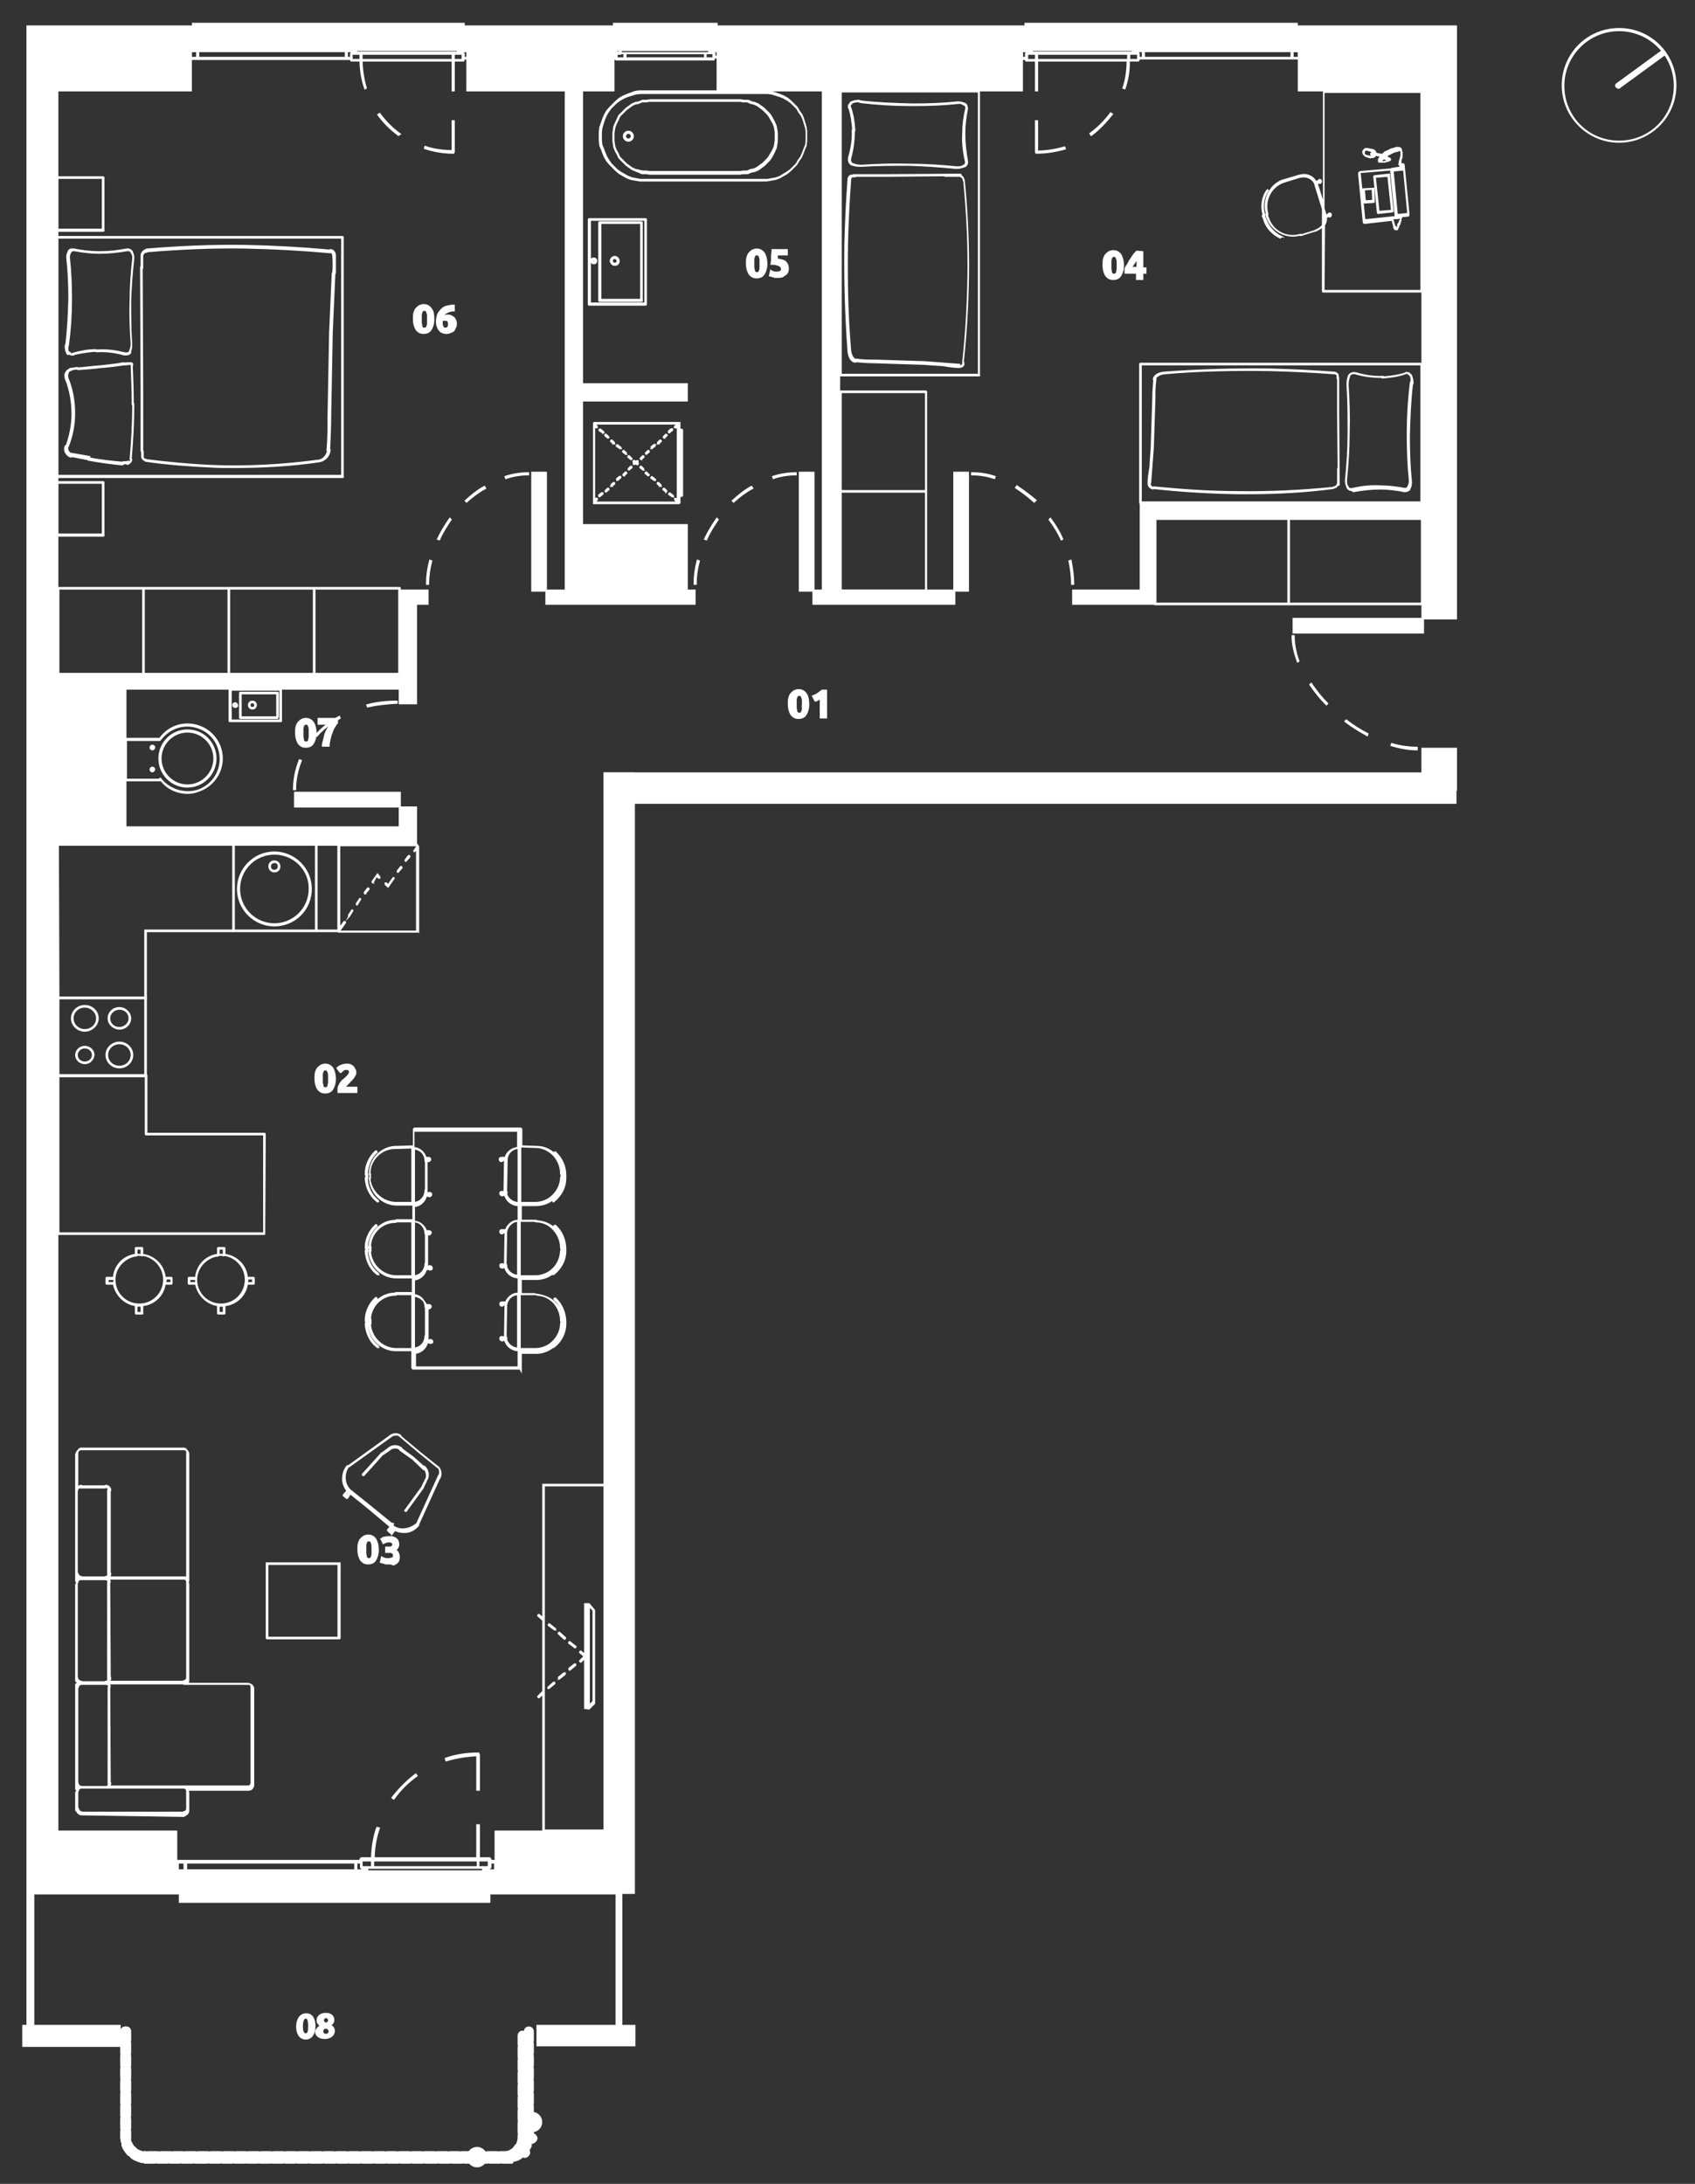 <?xml version="1.0" encoding="utf-8"?>
<!-- Generator: Adobe Illustrator 25.2.1, SVG Export Plug-In . SVG Version: 6.00 Build 0)  -->
<svg version="1.1" id="Layer_1" xmlns="http://www.w3.org/2000/svg" xmlns:xlink="http://www.w3.org/1999/xlink" x="0px" y="0px"
	 viewBox="0 0 323.7 416.9" style="enable-background:new 0 0 323.7 416.9;" xml:space="preserve">
<rect x="0" y="0" width="323.7" height="416.9" fill="#333333" stroke="none"/>
<style type="text/css">
	.st0{fill:#FFFFFF;stroke:#FFFFFF;stroke-width:0.3;stroke-miterlimit:10;}
</style>
<g>
	<g>
		<g>
			<g>
				<g>
					<path class="st0" d="M205,111.5h-0.3c0-1.4-0.2-2.9-0.5-4.4l0.3-0.1C204.8,108.6,205,110.1,205,111.5z M202.7,103
						c-0.6-1.3-1.4-2.6-2.3-3.8l0.2-0.2c0.9,1.2,1.7,2.5,2.3,3.9L202.7,103z M197.5,95.8c-1.1-1-2.3-1.9-3.5-2.7l0.2-0.3
						c1.2,0.8,2.4,1.7,3.6,2.7L197.5,95.8z M189.9,91.3c-1.5-0.5-2.9-0.7-4.3-0.7v-0.3c1.5,0,3,0.2,4.4,0.7L189.9,91.3z"/>
				</g>
			</g>
		</g>
	</g>
	<g>
		<g>
			<g>
				<rect x="182.2" y="90.2" class="st0" width="2.7" height="22.6"/>
			</g>
		</g>
	</g>
	<g>
		<g>
			<g>
				<g>
					<path class="st0" d="M132.9,111.5h-0.3c0-1.5,0.2-3,0.6-4.5l0.3,0.1C133.1,108.6,132.9,110.1,132.9,111.5z M134.9,103l-0.3-0.1
						c0.6-1.3,1.4-2.6,2.3-3.9l0.2,0.2C136.3,100.4,135.5,101.6,134.9,103z M140.1,95.8l-0.2-0.2c1.1-1,2.3-2,3.6-2.7l0.2,0.3
						C142.4,93.9,141.2,94.8,140.1,95.8z M147.7,91.3l-0.1-0.3c1.5-0.5,3-0.7,4.4-0.7v0.3C150.6,90.6,149.1,90.8,147.7,91.3z"/>
				</g>
			</g>
		</g>
	</g>
	<g>
		<g>
			<g>
				<rect x="152.7" y="90.2" class="st0" width="2.7" height="22.6"/>
			</g>
		</g>
	</g>
	<g>
		<g>
			<g>
				<g>
					<path class="st0" d="M81.8,111.5h-0.3c0-1.5,0.2-3,0.6-4.5l0.3,0.1C82,108.6,81.8,110.1,81.8,111.5z M83.9,103l-0.3-0.1
						c0.6-1.3,1.4-2.6,2.3-3.9l0.2,0.2C85.3,100.4,84.5,101.6,83.9,103z M89.1,95.8l-0.2-0.2c1.1-1,2.3-2,3.6-2.7l0.2,0.3
						C91.4,93.9,90.2,94.8,89.1,95.8z M96.6,91.3L96.5,91c1.5-0.5,3-0.7,4.4-0.7v0.3C99.5,90.6,98.1,90.8,96.6,91.3z"/>
				</g>
			</g>
		</g>
	</g>
	<g>
		<g>
			<g>
				<rect x="101.6" y="90.2" class="st0" width="2.7" height="22.6"/>
			</g>
		</g>
	</g>
	<g>
		<g>
			<g>
				<g>
					<path class="st0" d="M56.4,150.7h-0.3c0-2,0.4-3.8,1.1-5.6l0.3,0.1C56.8,147,56.4,148.8,56.4,150.7z M60.5,140.5l-0.2-0.2
						c1.3-1.4,2.8-2.6,4.5-3.5l0.1,0.3C63.2,138,61.7,139.1,60.5,140.5z M70.2,134.9l-0.1-0.3c1.8-0.5,3.7-0.7,5.7-0.7v0.3
						C73.9,134.3,72,134.5,70.2,134.9z"/>
				</g>
			</g>
		</g>
	</g>
	<g>
		<g>
			<g>
				<rect x="56.3" y="151.3" class="st0" width="20.1" height="2.7"/>
			</g>
		</g>
	</g>
	<g>
		<g>
			<g>
				<g>
					<path class="st0" d="M270.6,143.1c-1.5,0-3.2-0.3-4.9-0.8l0.1-0.3c1.7,0.5,3.3,0.7,4.8,0.7V143.1z M261.1,140.4
						c-1.4-0.8-2.8-1.6-4.2-2.7l0.2-0.2c1.3,1,2.7,1.9,4.1,2.6L261.1,140.4z M253.3,134.5c-1.2-1.2-2.2-2.5-3.1-3.8l0.2-0.2
						c0.9,1.3,1.9,2.6,3.1,3.8L253.3,134.5z M247.8,126.3c-0.6-1.7-1-3.3-1-4.9h0.3c0,1.5,0.3,3.1,0.9,4.8L247.8,126.3z"/>
				</g>
			</g>
		</g>
	</g>
	<g>
		<g>
			<g>
				<rect x="247" y="118.1" class="st0" width="24.8" height="2.7"/>
			</g>
		</g>
	</g>
	<g>
		<g>
			<g>
				<path class="st0" d="M176.9,112.9h-16.5c-0.1,0-0.1,0-0.1-0.1v-19l0,0l0,0v-19c0-0.1,0-0.1,0.1-0.1h16.4c0.1,0,0.1,0,0.1,0.1v19
					l0,0l0,0v19C177,112.9,176.9,112.9,176.9,112.9z M160.6,112.7h16.2V93.9h-16.2V112.7z M160.6,93.7h16.2V74.9h-16.2V93.7z"/>
			</g>
		</g>
	</g>
	<g>
		<g>
			<g>
				<path class="st0" d="M271.6,115.4h-51c-0.1,0-0.1-0.1-0.1-0.1V98.9c0-0.1,0.1-0.1,0.1-0.1h51c0.1,0,0.1,0.1,0.1,0.1v16.4
					C271.7,115.4,271.7,115.4,271.6,115.4z M246.2,115.2h25.3V99h-25.3V115.2z M220.7,115.2H246V99h-25.3V115.2z"/>
			</g>
		</g>
	</g>
	<g>
		<g>
			<g>
				<path class="st0" d="M60.3,139.9c0,0.9-0.2,1.5-0.5,2s-0.8,0.7-1.4,0.7s-1-0.2-1.4-0.7c-0.3-0.5-0.5-1.1-0.5-2
					c0-0.4,0-0.8,0.1-1.2c0.1-0.3,0.2-0.6,0.4-0.8s0.4-0.4,0.6-0.5s0.5-0.2,0.8-0.2c0.6,0,1,0.2,1.4,0.7
					C60.1,138.4,60.3,139,60.3,139.9z M59.1,139.9c0-0.3,0-0.5,0-0.7s-0.1-0.4-0.1-0.5c-0.1-0.2-0.1-0.3-0.2-0.4s-0.2-0.1-0.4-0.1
					s-0.3,0-0.3,0.1c-0.1,0.1-0.2,0.2-0.2,0.4c-0.1,0.2-0.1,0.3-0.1,0.5s0,0.4,0,0.7c0,0.3,0,0.5,0,0.7s0.1,0.4,0.1,0.6
					s0.1,0.3,0.2,0.4s0.2,0.1,0.3,0.1s0.3,0,0.4-0.1s0.2-0.2,0.2-0.4s0.1-0.3,0.1-0.6C59.1,140.4,59.1,140.2,59.1,139.9z"/>
			</g>
		</g>
		<g>
			<g>
				<path class="st0" d="M61.6,142.5c0-0.4,0.1-0.7,0.2-1.1s0.2-0.8,0.3-1.2s0.3-0.7,0.5-1.1s0.3-0.6,0.5-0.9h-2.3v-1h3.6v0.8
					c-0.2,0.2-0.3,0.4-0.5,0.7c-0.2,0.3-0.4,0.7-0.5,1.1c-0.2,0.4-0.3,0.8-0.4,1.3c-0.1,0.4-0.2,0.9-0.2,1.3h-1.2V142.5z"/>
			</g>
		</g>
	</g>
	<g>
		<g>
			<g>
				<path class="st0" d="M82.8,60.9c0,0.9-0.2,1.5-0.5,2s-0.8,0.7-1.4,0.7s-1-0.2-1.4-0.7c-0.3-0.5-0.5-1.1-0.5-2
					c0-0.4,0-0.8,0.1-1.2c0.1-0.3,0.2-0.6,0.4-0.8s0.4-0.4,0.6-0.5s0.5-0.2,0.8-0.2c0.6,0,1,0.2,1.4,0.7S82.8,60.1,82.8,60.9z
					 M81.7,60.9c0-0.3,0-0.5,0-0.7s-0.1-0.4-0.1-0.5c-0.1-0.2-0.1-0.3-0.2-0.4c-0.1-0.1-0.2-0.1-0.4-0.1s-0.3,0-0.3,0.1
					c-0.1,0.1-0.2,0.2-0.2,0.4c-0.1,0.2-0.1,0.3-0.1,0.5s0,0.4,0,0.7s0,0.5,0,0.7s0.1,0.4,0.1,0.6s0.1,0.3,0.2,0.4
					c0.1,0.1,0.2,0.1,0.3,0.1s0.3,0,0.4-0.1s0.2-0.2,0.2-0.4c0.1-0.2,0.1-0.3,0.1-0.6C81.7,61.4,81.7,61.2,81.7,60.9z"/>
			</g>
		</g>
		<g>
			<g>
				<path class="st0" d="M85.3,60.2c0.3,0,0.6,0,0.8,0.1c0.2,0.1,0.4,0.2,0.6,0.4s0.2,0.3,0.3,0.5c0.1,0.2,0.1,0.4,0.1,0.6
					c0,0.2,0,0.4-0.1,0.6c-0.1,0.2-0.2,0.4-0.3,0.6c-0.1,0.2-0.3,0.3-0.6,0.4c-0.2,0.1-0.5,0.2-0.8,0.2c-0.6,0-1.1-0.2-1.4-0.6
					c-0.3-0.4-0.5-0.9-0.5-1.6c0-0.5,0.1-0.9,0.2-1.3c0.2-0.4,0.4-0.7,0.7-1c0.3-0.3,0.6-0.5,1-0.6s0.9-0.2,1.4-0.2
					c0,0.2,0,0.3,0,0.5c0,0.1,0,0.3,0,0.5c-0.3,0-0.5,0-0.7,0.1c-0.2,0-0.4,0.1-0.6,0.2s-0.3,0.2-0.5,0.3c-0.1,0.1-0.2,0.3-0.3,0.5
					c0.1,0,0.2-0.1,0.3-0.1C85.1,60.3,85.2,60.2,85.3,60.2z M85.1,61.1c-0.1,0-0.2,0-0.4,0c-0.1,0-0.2,0-0.3,0.1c0,0,0,0,0,0.1v0.1
					c0,0.2,0,0.3,0,0.5s0.1,0.3,0.1,0.4c0.1,0.1,0.1,0.2,0.2,0.3s0.2,0.1,0.4,0.1c0.1,0,0.2,0,0.3-0.1c0.1-0.1,0.2-0.1,0.2-0.2
					c0.1-0.1,0.1-0.2,0.1-0.3s0-0.2,0-0.3c0-0.3-0.1-0.5-0.2-0.6C85.6,61.2,85.4,61.1,85.1,61.1z"/>
			</g>
		</g>
	</g>
	<g>
		<g>
			<g>
				<path class="st0" d="M64,205.9c0,0.9-0.2,1.5-0.5,2s-0.8,0.7-1.4,0.7s-1-0.2-1.4-0.7c-0.3-0.5-0.5-1.1-0.5-2
					c0-0.4,0-0.8,0.1-1.2c0.1-0.3,0.2-0.6,0.4-0.8s0.4-0.4,0.6-0.5s0.5-0.2,0.8-0.2c0.6,0,1,0.2,1.4,0.7
					C63.8,204.4,64,205.1,64,205.9z M62.8,205.9c0-0.3,0-0.5,0-0.7s-0.1-0.4-0.1-0.5c-0.1-0.2-0.1-0.3-0.2-0.4s-0.2-0.1-0.4-0.1
					s-0.3,0-0.3,0.1c-0.1,0.1-0.2,0.2-0.2,0.4c-0.1,0.2-0.1,0.3-0.1,0.5s0,0.4,0,0.7c0,0.3,0,0.5,0,0.7s0.1,0.4,0.1,0.6
					s0.1,0.3,0.2,0.4s0.2,0.1,0.3,0.1s0.3,0,0.4-0.1s0.2-0.2,0.2-0.4s0.1-0.3,0.1-0.6C62.8,206.4,62.8,206.2,62.8,205.9z"/>
			</g>
		</g>
		<g>
			<g>
				<path class="st0" d="M67.9,204.7c0,0.2,0,0.4-0.1,0.5c-0.1,0.2-0.2,0.3-0.3,0.5c-0.1,0.2-0.3,0.3-0.4,0.5
					c-0.2,0.1-0.3,0.3-0.4,0.4s-0.2,0.1-0.2,0.2c-0.1,0.1-0.2,0.2-0.3,0.3c-0.1,0.1-0.2,0.2-0.2,0.3s-0.1,0.1-0.1,0.2h2.2v0.9h-3.5
					c0-0.1,0-0.1,0-0.2s0-0.1,0-0.2c0-0.2,0-0.5,0.1-0.7s0.2-0.4,0.3-0.6c0.1-0.2,0.3-0.3,0.4-0.5c0.2-0.1,0.3-0.3,0.5-0.4
					c0.1-0.1,0.2-0.2,0.3-0.3s0.2-0.2,0.3-0.3c0.1-0.1,0.1-0.2,0.2-0.3c0-0.1,0.1-0.2,0.1-0.3c0-0.2-0.1-0.4-0.2-0.5
					s-0.3-0.1-0.5-0.1c-0.1,0-0.3,0-0.4,0.1c-0.1,0-0.2,0.1-0.3,0.2c-0.1,0.1-0.2,0.1-0.2,0.2c-0.1,0.1-0.1,0.1-0.2,0.1l-0.6-0.8
					c0.2-0.2,0.5-0.4,0.8-0.5s0.6-0.2,0.9-0.2s0.6,0,0.8,0.1c0.2,0.1,0.4,0.2,0.5,0.3c0.1,0.1,0.2,0.3,0.3,0.5
					C67.9,204.3,67.9,204.5,67.9,204.7z"/>
			</g>
		</g>
	</g>
	<g>
		<g>
			<g>
				<path class="st0" d="M72.2,295.8c0,0.9-0.2,1.5-0.5,2s-0.8,0.7-1.4,0.7s-1-0.2-1.4-0.7c-0.3-0.5-0.5-1.1-0.5-2
					c0-0.4,0-0.8,0.1-1.2c0.1-0.3,0.2-0.6,0.4-0.8c0.2-0.2,0.4-0.4,0.6-0.5s0.5-0.2,0.8-0.2c0.6,0,1,0.2,1.4,0.7
					C72,294.3,72.2,295,72.2,295.8z M71.1,295.8c0-0.3,0-0.5,0-0.7s-0.1-0.4-0.1-0.5c-0.1-0.2-0.1-0.3-0.2-0.4s-0.2-0.1-0.4-0.1
					c-0.1,0-0.3,0-0.3,0.1c-0.1,0.1-0.2,0.2-0.2,0.4c-0.1,0.2-0.1,0.3-0.1,0.5s0,0.4,0,0.7c0,0.3,0,0.5,0,0.7s0.1,0.4,0.1,0.6
					c0.1,0.2,0.1,0.3,0.2,0.4s0.2,0.1,0.3,0.1c0.1,0,0.3,0,0.4-0.1s0.2-0.2,0.2-0.4c0.1-0.2,0.1-0.3,0.1-0.6S71.1,296.1,71.1,295.8z
					"/>
			</g>
		</g>
		<g>
			<g>
				<path class="st0" d="M74.2,298.5c-0.1,0-0.3,0-0.4,0s-0.3,0-0.4-0.1c-0.1,0-0.3-0.1-0.4-0.1s-0.2-0.1-0.3-0.1l0.2-0.9
					c0.1,0.1,0.3,0.1,0.5,0.2s0.5,0.1,0.8,0.1s0.6-0.1,0.8-0.2c0.2-0.1,0.2-0.3,0.2-0.5c0-0.1,0-0.2-0.1-0.3
					c-0.1-0.1-0.1-0.2-0.2-0.2c-0.1-0.1-0.2-0.1-0.4-0.1s-0.3,0-0.4,0h-0.4v-0.9h0.5c0.1,0,0.2,0,0.3,0c0.1,0,0.2-0.1,0.3-0.1
					c0.1,0,0.1-0.1,0.2-0.2c0-0.1,0.1-0.2,0.1-0.3c0-0.1,0-0.2-0.1-0.2c0-0.1-0.1-0.1-0.2-0.2c-0.1,0-0.1-0.1-0.2-0.1s-0.2,0-0.3,0
					c-0.2,0-0.4,0-0.6,0.1s-0.3,0.1-0.5,0.2l-0.4-0.8c0.1,0,0.2-0.1,0.3-0.2c0.1-0.1,0.2-0.1,0.4-0.1s0.3-0.1,0.4-0.1s0.3,0,0.5,0
					c0.3,0,0.6,0,0.8,0.1c0.2,0.1,0.4,0.2,0.5,0.3s0.3,0.3,0.3,0.5c0.1,0.2,0.1,0.4,0.1,0.6s-0.1,0.4-0.2,0.6s-0.3,0.3-0.5,0.4
					c0.3,0.1,0.5,0.3,0.6,0.5s0.2,0.5,0.2,0.8c0,0.2,0,0.5-0.1,0.7s-0.2,0.4-0.4,0.5c-0.2,0.1-0.4,0.3-0.6,0.3
					C74.8,298.5,74.5,298.5,74.2,298.5z"/>
			</g>
		</g>
	</g>
	<g>
		<g>
			<g>
				<path class="st0" d="M146.4,50.3c0,0.9-0.2,1.5-0.5,2s-0.8,0.7-1.4,0.7s-1-0.2-1.4-0.7c-0.3-0.5-0.5-1.1-0.5-2
					c0-0.4,0-0.8,0.1-1.2c0.1-0.3,0.2-0.6,0.4-0.8c0.2-0.2,0.4-0.4,0.6-0.5s0.5-0.2,0.8-0.2c0.6,0,1,0.2,1.4,0.7
					C146.2,48.8,146.4,49.5,146.4,50.3z M145.2,50.3c0-0.3,0-0.5,0-0.7s-0.1-0.4-0.1-0.5c-0.1-0.2-0.1-0.3-0.2-0.4
					c-0.1-0.1-0.2-0.1-0.4-0.1c-0.1,0-0.3,0-0.3,0.1c-0.1,0.1-0.2,0.2-0.2,0.4c-0.1,0.2-0.1,0.3-0.1,0.5s0,0.4,0,0.7s0,0.5,0,0.7
					s0.1,0.4,0.1,0.6c0.1,0.2,0.1,0.3,0.2,0.4c0.1,0.1,0.2,0.1,0.3,0.1c0.1,0,0.3,0,0.4-0.1s0.2-0.2,0.2-0.4
					c0.1-0.2,0.1-0.3,0.1-0.6S145.2,50.6,145.2,50.3z"/>
			</g>
		</g>
		<g>
			<g>
				<path class="st0" d="M149.3,51.4c0-0.1,0-0.3-0.1-0.4s-0.2-0.2-0.3-0.3c-0.2-0.1-0.4-0.1-0.6-0.2s-0.6-0.1-1-0.1
					c0.1-0.5,0.1-0.9,0.1-1.4s0.1-0.9,0.1-1.3h2.8v0.9h-1.9c0,0.2,0,0.4,0,0.5s0,0.3,0,0.4c0.7,0.1,1.3,0.2,1.6,0.5
					c0.3,0.3,0.5,0.7,0.5,1.2c0,0.2,0,0.5-0.1,0.7s-0.2,0.4-0.4,0.5c-0.2,0.1-0.4,0.3-0.6,0.4c-0.3,0.1-0.6,0.1-0.9,0.1
					c-0.1,0-0.3,0-0.4,0s-0.3,0-0.4-0.1c-0.1,0-0.3-0.1-0.4-0.1s-0.2-0.1-0.3-0.1l0.2-0.9c0.1,0.1,0.3,0.1,0.5,0.2
					c0.2,0.1,0.4,0.1,0.7,0.1c0.3,0,0.6-0.1,0.7-0.2C149.2,51.8,149.3,51.6,149.3,51.4z"/>
			</g>
		</g>
	</g>
	<g>
		<g>
			<g>
				<path class="st0" d="M214.5,50.6c0,0.9-0.2,1.5-0.5,2s-0.8,0.7-1.4,0.7s-1-0.2-1.4-0.7c-0.3-0.5-0.5-1.1-0.5-2
					c0-0.4,0-0.8,0.1-1.2c0.1-0.3,0.2-0.6,0.4-0.8s0.4-0.4,0.6-0.5s0.5-0.2,0.8-0.2c0.6,0,1,0.2,1.4,0.7
					C214.3,49.1,214.5,49.8,214.5,50.6z M213.4,50.6c0-0.3,0-0.5,0-0.7s-0.1-0.4-0.1-0.5c-0.1-0.2-0.1-0.3-0.2-0.4
					c-0.1-0.1-0.2-0.1-0.4-0.1s-0.3,0-0.3,0.1c-0.1,0.1-0.2,0.2-0.2,0.4c-0.1,0.2-0.1,0.3-0.1,0.5s0,0.4,0,0.7s0,0.5,0,0.7
					s0.1,0.4,0.1,0.6s0.1,0.3,0.2,0.4c0.1,0.1,0.2,0.1,0.3,0.1s0.3,0,0.4-0.1s0.2-0.2,0.2-0.4s0.1-0.3,0.1-0.6
					C213.4,51.1,213.4,50.9,213.4,50.6z"/>
			</g>
		</g>
		<g>
			<g>
				<path class="st0" d="M218.2,48.1v3.1h0.6v0.9h-0.6v1.2h-1.1v-1.2h-2.2v-0.8c0.1-0.2,0.2-0.5,0.4-0.7c0.2-0.3,0.3-0.6,0.5-0.9
					s0.4-0.6,0.6-0.9s0.4-0.5,0.7-0.8L218.2,48.1L218.2,48.1z M217.2,49.4c-0.2,0.3-0.4,0.5-0.6,0.8s-0.4,0.6-0.6,0.9h1.2V49.4z"/>
			</g>
		</g>
	</g>
	<g>
		<g>
			<g>
				<path class="st0" d="M154.4,134.4c0,0.9-0.2,1.5-0.5,2s-0.8,0.7-1.4,0.7s-1-0.2-1.4-0.7c-0.3-0.5-0.5-1.1-0.5-2
					c0-0.4,0-0.8,0.1-1.2c0.1-0.3,0.2-0.6,0.4-0.8s0.4-0.4,0.6-0.5s0.5-0.2,0.8-0.2c0.6,0,1,0.2,1.4,0.7
					C154.2,132.8,154.4,133.5,154.4,134.4z M153.3,134.4c0-0.3,0-0.5,0-0.7s-0.1-0.4-0.1-0.5c-0.1-0.2-0.1-0.3-0.2-0.4
					s-0.2-0.1-0.4-0.1s-0.3,0-0.3,0.1c-0.1,0.1-0.2,0.2-0.2,0.4c-0.1,0.2-0.1,0.3-0.1,0.5s0,0.4,0,0.7c0,0.3,0,0.5,0,0.7
					s0.1,0.4,0.1,0.6s0.1,0.3,0.2,0.4s0.2,0.1,0.3,0.1s0.3,0,0.4-0.1s0.2-0.2,0.2-0.4c0.1-0.2,0.1-0.3,0.1-0.6
					C153.2,134.9,153.3,134.6,153.3,134.4z"/>
			</g>
		</g>
		<g>
			<g>
				<path class="st0" d="M155.2,132.9c0.1-0.1,0.3-0.1,0.5-0.2s0.3-0.2,0.5-0.3c0.1-0.1,0.3-0.2,0.4-0.3c0.1-0.1,0.3-0.2,0.4-0.3
					h0.8v5.2h-1.1v-3.7c-0.1,0.1-0.3,0.2-0.5,0.3s-0.4,0.2-0.5,0.2L155.2,132.9z"/>
			</g>
		</g>
	</g>
	<g>
		<g>
			<g>
				<polygon class="st0" points="278.1,118.1 278.1,5 246.9,5 246.9,9.8 248,9.8 248,17.3 271.6,17.3 271.6,95.9 217.8,95.9 
					217.8,112.7 204.9,112.7 204.9,115.3 220.6,115.3 220.6,99.1 271.6,99.1 271.6,118.1 				"/>
			</g>
		</g>
	</g>
	<g>
		<g>
			<g>
				<polygon class="st0" points="195.8,5 195.8,9.8 195.2,9.8 195.2,17.3 160.3,17.3 160.3,112.7 182.3,112.7 182.3,115.3 
					155.3,115.3 155.3,112.7 157.1,112.7 157.1,17.3 137,17.3 137,9.8 136.6,9.8 136.6,5 				"/>
			</g>
		</g>
	</g>
	<g>
		<g>
			<g>
				<polygon class="st0" points="117.7,5 117.7,9.8 117.2,9.8 117.2,17.3 111.2,17.3 111.2,73.3 131.2,73.3 131.2,76.5 111.2,76.5 
					111.2,100.2 131.2,100.2 131.2,112.7 132.7,112.7 132.7,115.3 104.3,115.3 104.3,112.7 108,112.7 108,17.3 89.2,17.3 89.2,9.8 
					88.6,9.8 88.6,5 				"/>
			</g>
		</g>
	</g>
	<g>
		<g>
			<g>
				<polygon class="st0" points="36.9,5 36.9,9.8 36.5,9.8 36.5,17.3 11,17.3 11,128.9 76.3,128.9 76.3,112.7 81.7,112.7 
					81.7,115.3 79.5,115.3 79.5,134.3 76.3,134.3 76.3,131.5 24,131.5 24,157.9 76.3,157.9 76.3,154.1 79.5,154.1 79.5,161.2 
					11,161.2 11,349.6 33.7,349.6 33.7,357.2 34.7,357.2 34.7,361.5 5.2,361.5 5.2,5 				"/>
			</g>
		</g>
	</g>
	<g>
		<g>
			<g>
				<polygon class="st0" points="278.1,142.9 278.1,150.8 118.7,150.8 118.7,361.5 118.7,386.7 121.2,386.7 121.2,390.5 
					102.6,390.5 102.6,386.7 117.7,386.7 117.7,361.5 93.5,361.5 93.5,357.2 94.6,357.2 94.6,349.6 115.5,349.6 115.5,148.3 
					271.6,148.3 271.6,142.9 				"/>
			</g>
		</g>
	</g>
	<g>
		<g>
			<g>
				<rect x="34.3" y="357.2" class="st0" width="59.2" height="5.9"/>
			</g>
		</g>
	</g>
	<g>
		<g>
			<g>
				<path class="st0" d="M94.6,357.3h-2.2l-0.2-0.2v-0.5h-22v0.5l-0.2,0.2H33.8l-0.2-0.2v-1.7l0.2-0.2h35v-0.3l0.2-0.2h24.5l0.2,0.2
					v0.3h0.9l0.2,0.2v1.7L94.6,357.3z M92.6,357h1.9v-1.4h-0.8v0.9l-0.2,0.2h-0.9V357z M68.1,357H70v-0.3h-0.9l-0.2-0.2v-0.9h-0.8
					V357z M35.6,357h32.2v-1.4H35.6V357z M34,357h1.2v-1.4H34V357z M92.4,356.4h0.9v-1.2h-1.9v1.2H92.4z M71.3,356.4h19.9v-1.2H71.3
					V356.4z M70.1,356.4H71v-1.2h-1.9v1.2H70.1z"/>
			</g>
		</g>
	</g>
	<g>
		<g>
			<g>
				<g>
					<path class="st0" d="M91.5,355.1h-0.4v-6.7h0.4V355.1z M91.5,341.7h-0.4V335h0.4V341.7z"/>
				</g>
			</g>
		</g>
		<g>
			<g>
				<g>
					<path class="st0" d="M71.4,355.2H71c0-2.2,0.3-4.3,1-6.3l0.4,0.1C71.7,351,71.4,353,71.4,355.2z M75.2,343.4l-0.3-0.2
						c1.3-1.7,2.8-3.2,4.5-4.5l0.2,0.3C77.9,340.2,76.4,341.7,75.2,343.4z M85.2,336.1l-0.1-0.4c2-0.7,4.1-1,6.3-1v0.4
						C89.2,335.2,87.2,335.5,85.2,336.1z"/>
				</g>
			</g>
		</g>
	</g>
	<g>
		<g>
			<g>
				<rect x="195.8" y="4.5" class="st0" width="51.9" height="5.1"/>
			</g>
		</g>
	</g>
	<g>
		<g>
			<g>
				<path class="st0" d="M217.4,11.6H196l-0.1-0.1v-0.2h-0.8l-0.1-0.1V9.6l0.1-0.1h1.9l0.1,0.1V10h19.2V9.6l0.1-0.1H248l0.1,0.1v1.5
					l-0.1,0.1h-30.5v0.2L217.4,11.6z M215.7,11.4h1.6v-1.1h-1.6V11.4z M198,11.4h17.4v-1.1h-17.3v1.1H198z M196.2,11.4h1.6v-1.1
					h-1.6V11.4z M246.9,11h1.1V9.8h-1.1V11z M218.5,11h28.1V9.8h-28.1V11z M217.5,11h0.7V9.8h-1.6v0.3h0.8l0.1,0.1V11z M195.2,11
					h0.7v-0.8l0.1-0.1h0.8V9.8h-1.6V11z"/>
			</g>
		</g>
	</g>
	<g>
		<g>
			<g>
				<g>
					<path class="st0" d="M198.1,29h-0.3v-5.9h0.3V29z M198.1,17.3h-0.3v-5.9h0.3V17.3z"/>
				</g>
			</g>
		</g>
		<g>
			<g>
				<g>
					<path class="st0" d="M197.9,29.2v-0.3c1.8,0,3.7-0.3,5.4-0.8l0.1,0.3C201.6,28.9,199.8,29.2,197.9,29.2z M208.4,25.8l-0.2-0.3
						c1.5-1.1,2.8-2.4,3.9-3.9l0.3,0.2C211.2,23.3,209.9,24.7,208.4,25.8z M214.8,16.9l-0.3-0.1c0.6-1.7,0.8-3.6,0.8-5.4h0.3
						C215.7,13.3,215.4,15.1,214.8,16.9z"/>
				</g>
			</g>
		</g>
	</g>
	<g>
		<g>
			<g>
				<rect x="36.8" y="4.5" class="st0" width="51.8" height="5.1"/>
			</g>
		</g>
	</g>
	<g>
		<g>
			<g>
				<path class="st0" d="M88.5,11.6H67.1L67,11.5v-0.2H36.4l-0.1-0.1V9.6l0.1-0.1H68l0.1,0.1V10h19.3V9.6l0.1-0.1h1.9l0.1,0.1v1.5
					l-0.1,0.1h-0.8v0.2L88.5,11.6z M86.7,11.4h1.6v-1.1h-1.6V11.4z M69.1,11.4h17.3v-1.1H69.1V11.4z M67.2,11.4h1.6v-1.1h-1.6V11.4z
					 M88.6,11h0.7V9.8h-1.6v0.3h0.8l0.1,0.1V11z M66.3,11H67v-0.8l0.1-0.1h0.8V9.8h-1.6V11z M37.9,11H66V9.8H37.9V11z M36.5,11h1.1
					V9.8h-1.1V11z"/>
			</g>
		</g>
	</g>
	<g>
		<g>
			<g>
				<rect x="117.2" y="4.5" class="st0" width="19.7" height="5.1"/>
			</g>
		</g>
	</g>
	<g>
		<g>
			<g>
				<path class="st0" d="M136.3,11.4h-18.6l-0.1-0.1l0,0h-0.4l-0.1-0.1V9.6l0.1-0.1h1.3l0.1,0.1v0.5h16.8V9.6l0.1-0.1h1.6l0.1,0.1
					v1.3l-0.1,0.1h-0.7v0.2L136.3,11.4z M134.8,11.1h1.4v-0.9h-1.4V11.1z M119.5,11.1h15.1v-0.9h-15.1V11.1z M117.8,11.1h1.4v-0.9
					h-0.6l0,0l-0.1,0.1h-0.7L117.8,11.1L117.8,11.1z M117.3,11h0.3v-0.9l0.1-0.1h0.7V9.6h-1.1V11z M136.5,10.8h0.6V9.7h-1.4V10h0.7
					l0.1,0.1L136.5,10.8L136.5,10.8z"/>
			</g>
		</g>
	</g>
	<g>
		<g>
			<g>
				<g>
					<path class="st0" d="M86.7,29h-0.3v-5.9h0.3V29z M86.7,17.3h-0.3v-5.9h0.3V17.3z"/>
				</g>
			</g>
		</g>
		<g>
			<g>
				<g>
					<path class="st0" d="M86.6,29.2c-1.9,0-3.7-0.3-5.5-0.9l0.1-0.3c1.7,0.6,3.6,0.8,5.4,0.8V29.2z M76.1,25.8
						c-1.5-1.1-2.8-2.4-3.9-3.9l0.3-0.2c1.1,1.5,2.4,2.8,3.9,3.9L76.1,25.8z M69.7,16.9c-0.6-1.8-0.9-3.6-0.9-5.5h0.3
						c0,1.8,0.3,3.7,0.8,5.4L69.7,16.9z"/>
				</g>
			</g>
		</g>
		<g>
			<g>
				<g>
					<path class="st0" d="M271.5,96.1h-53.7c-0.1,0-0.1,0-0.1-0.1V69.5c0-0.1,0-0.1,0.1-0.1h53.7c0.1,0,0.1,0,0.1,0.1V96
						C271.6,96.1,271.6,96.1,271.5,96.1z M217.9,95.9h53.5V69.6h-53.5V95.9z M238.3,94.2c-0.7,0-1.3,0-2,0l0,0
						c-5.3-0.1-10.7-0.4-16-1c0,0.1-0.1,0.1-0.1,0.1c-0.5-0.1-0.9-0.5-0.9-1c0,0,0,0,0-0.1l0,0c0-0.7,0.1-1.4,0.2-2.1
						c0.1-0.5,0.2-1.1,0.2-1.6v-0.1l0.2-2.9l0.3-9.3c0-1.2,0.1-2.5,0.2-3.7c-0.1,0-0.1-0.1-0.1-0.1c0.1-0.7,0.9-1.2,2-1.3l0,0l0,0
						c6.7-0.5,13.5-0.7,20.3-0.6l0,0l0,0c4.1,0.1,8.2,0.3,12.2,0.6h0.1c0.3,0.1,0.6,0.3,0.6,0.5l0,0c0,0.1,0,0.3,0,0.4
						c0.1,0,0.1,0,0.1,0.1v6.5l0.1,13.9c0,0.1,0,0.1-0.1,0.1l0,0c-0.1,0-0.1,0-0.1-0.1v-0.1c-0.1,0.4-0.4,0.7-0.8,0.7
						c0,0.1,0,0.1-0.1,0.1C249.3,93.9,243.8,94.2,238.3,94.2z M236.3,93.9c6.1,0.1,12.2-0.2,18.3-0.8c0-0.1,0-0.1,0.1-0.1
						c0.4,0,0.8-0.4,0.8-0.9c0,0,0,0,0-0.1c0-1,0-1.8,0-2.5c0-0.1,0-0.1,0.1-0.1l-0.1-10.7v-6.4l0,0c-0.1,0-0.1,0-0.1-0.1
						c0-0.2,0-0.4,0-0.6l0,0c0-0.1-0.2-0.2-0.5-0.3h-0.1c-4-0.3-8.1-0.5-12.1-0.6l0,0l0,0c-6.8-0.1-13.6,0-20.3,0.6l0,0l0,0
						c-0.9,0.1-1.6,0.5-1.8,1l0.1,0.1c-0.2,1.3-0.2,2.5-0.2,3.8l0,0l-0.3,9.3l-0.5,6.6c0,0.1-0.1,0.1-0.1,0.1l0,0c0,0,0,0,0,0.1l0,0
						c0,0.4,0.3,0.7,0.6,0.8l0.1-0.1C225.5,93.5,231,93.9,236.3,93.9L236.3,93.9z M258.1,93.6c-0.3,0-0.6-0.2-0.8-0.5V93
						c-0.2-0.4-0.3-0.8-0.3-1.2v-0.1c0.3-3,0.5-6,0.5-9l0,0c0-3,0-6.1-0.2-9.1l0,0l0,0c0-0.5,0-1.1,0.2-1.6v-0.1
						c0.2-0.6,0.8-0.8,1.3-0.7l0,0h0.1c1.7,0.5,3.4,0.8,5.2,0.7l0,0c0.1,0,0.1,0,0.1,0.1l0,0c1.4-0.1,2.7-0.3,4.1-0.7
						c0,0,0-0.1,0.1-0.1c0.3-0.1,0.7,0,0.9,0.4l0,0c0-0.1,0-0.1,0-0.1h0.1c0.3,0.5,0.4,1.1,0.4,1.7c0,0,0,0.1-0.1,0.1
						c-0.4,3.3-0.5,6.6-0.6,9.9l0,0c0,2.9,0.1,5.9,0.4,8.8c0,0,0,0,0,0.1c0,0.5-0.1,0.9-0.3,1.2v0.1c-0.2,0.3-0.6,0.4-0.9,0.4
						c0,0,0,0-0.1,0c-1.5-0.3-3.1-0.5-4.6-0.5l0,0c-1.7,0-3.5,0.2-5.1,0.5l0,0c0,0,0,0-0.1,0C258.2,93.5,258.1,93.6,258.1,93.6z
						 M268.3,93.3c0.2,0,0.5-0.1,0.6-0.3v-0.1c0.2-0.3,0.3-0.7,0.3-1.1c0,0,0,0,0-0.1c-0.3-2.9-0.4-5.9-0.4-8.9l0,0
						c0-3.3,0.2-6.6,0.6-9.8c0,0,0-0.1,0.1-0.1c0.1-0.5,0-1.1-0.3-1.5v0.1h-0.1c-0.1-0.2-0.4-0.3-0.6-0.3c0,0,0,0.1-0.1,0.1
						c-1.4,0.5-2.9,0.7-4.4,0.8c-0.1,0-0.1,0-0.1-0.1l0,0c-1.7,0-3.5-0.2-5.1-0.7l0,0h-0.1c-0.4-0.1-0.8,0.1-1,0.4c0,0,0,0,0,0.1
						c-0.2,0.5-0.3,1.1-0.3,1.6l0,0l0,0c0.2,3.1,0.3,6.2,0.2,9.3l0,0c0,2.9-0.2,5.9-0.5,8.9v0.1c0,0.4,0,0.9,0.3,1.2V93
						c0.2,0.3,0.5,0.4,0.8,0.3l0,0c0,0,0,0,0.1,0c1.7-0.4,3.5-0.6,5.2-0.5l0,0C265.1,92.8,266.7,93,268.3,93.3L268.3,93.3z
						 M187,71.7h-26.6c-0.1,0-0.1,0-0.1-0.1V17.4c0-0.1,0-0.1,0.1-0.1h26.5c0.1,0,0.1,0,0.1,0.1v54.2
						C187.1,71.7,187.1,71.7,187,71.7z M160.6,71.5h26.3v-54h-26.3V71.5z M183.2,70.1L183.2,70.1C183.1,70.1,183.1,70.1,183.2,70.1
						c-0.8,0-1.5-0.1-2.2-0.2c-0.5-0.1-1.1-0.2-1.6-0.2h-0.1l-2.9-0.2l-9.3-0.3c-1.2,0-2.5-0.1-3.7-0.2c0,0.1-0.1,0.1-0.1,0.1
						c-0.7-0.1-1.2-0.9-1.3-2l0,0l0,0c-0.5-6.8-0.7-13.6-0.6-20.5l0,0l0,0c0.1-4.1,0.3-8.3,0.6-12.4v-0.1c0.1-0.3,0.3-0.6,0.5-0.6
						l0,0c0.1,0,0.3,0,0.4,0l0,0c0-0.1,0-0.1,0.1-0.1h6.5l13.9-0.1l0,0c0.1,0,0.1,0,0.1,0.1s0,0.1-0.1,0.1h-0.1
						c0.4,0.1,0.7,0.4,0.7,0.8c0.1,0,0.1,0,0.1,0.1c0.6,6.2,0.9,12.4,0.8,18.6l0,0c-0.1,5.4-0.4,10.8-1,16.2c0.1,0,0.1,0.1,0.1,0.1
						C184.2,69.7,183.7,70.1,183.2,70.1L183.2,70.1z M183.1,69.9C183.1,69.9,183.2,69.9,183.1,69.9
						C183.2,69.9,183.2,69.9,183.1,69.9c0.5,0,0.8-0.2,0.9-0.6c-0.1,0-0.1-0.1-0.1-0.1c0.6-5.4,0.9-10.9,1-16.3l0,0
						c0.1-6.1-0.2-12.3-0.8-18.4c-0.1,0-0.1,0-0.1-0.1c0-0.4-0.4-0.8-0.9-0.8c0,0,0,0-0.1,0c-0.9,0-1.8,0-2.5,0l0,0
						c-0.1,0-0.1,0-0.1-0.1l-10.7,0.1h-6.3l0,0c0,0.1,0,0.1-0.1,0.1c-0.2,0-0.4,0-0.6,0l0,0c-0.1,0-0.2,0.2-0.3,0.5v0.1
						c-0.3,4-0.5,8.1-0.6,12.2l0,0l0,0c-0.1,6.8,0,13.7,0.6,20.4l0,0l0,0c0.1,0.9,0.5,1.6,1,1.8l0.1-0.1c1.2,0.2,2.5,0.2,3.8,0.2
						l0,0l9.3,0.3l6.6,0.5C183.1,69.8,183.1,69.8,183.1,69.9L183.1,69.9L183.1,69.9z M271.5,55.7h-18.8c-0.1,0-0.1,0-0.1-0.1V43.2
						c-0.3,0.3-0.7,0.6-1.1,0.7l0,0c0,0.1,0,0.1-0.1,0.1l-3,0.9c-0.1,0-0.1,0-0.1-0.1c-2.6,0.8-5.4-0.7-6.3-3.3l0,0
						c-0.1,0-0.1,0-0.1-0.1l-0.1-0.5c0-0.1,0-0.1,0.1-0.1l0,0c-0.8-2.6,0.6-5.5,3.1-6.4c0,0,0,0,0.1,0l3-0.9c0,0,0,0,0.1,0
						c1.2-0.4,2.5,0.1,3.1,1.2l0.3-0.1c0,0,0,0,0.1,0l0,0c0-0.1,0.1-0.2,0.3-0.3c0.1,0,0.3,0.1,0.3,0.2c0,0.1,0,0.3-0.1,0.4
						c-0.1,0.1-0.2,0.1-0.3,0l0,0l-0.4,0.1c0,0.1,0,0.1,0.1,0.2c0,0,0,0,0,0.1l1.2,3.8V17.6c0-0.1,0-0.1,0.1-0.1h18.8
						c0.1,0,0.1,0,0.1,0.1v38C271.6,55.7,271.6,55.7,271.5,55.7z M252.8,55.5h18.6V17.6h-18.6v22.2l0.3,0.9c0,0,0,0,0,0.1
						s0.1,0.2,0.1,0.3l0.3-0.1c0,0,0,0,0.1,0l0,0c0-0.1,0.1-0.2,0.3-0.3l0,0c0.1,0,0.3,0.1,0.3,0.2c0,0.1,0,0.3-0.1,0.4
						c-0.1,0.1-0.2,0.1-0.3,0l0,0l-0.5,0.1c0,0.6-0.1,1.1-0.4,1.6L252.8,55.5L252.8,55.5z M242.1,41.5c0,0,0.1,0,0.1,0.1
						c0.8,2.6,3.6,4,6.2,3.2c0.1,0,0.1,0,0.1,0.1l2.8-0.9l0,0c0-0.1,0-0.1,0.1-0.1c0.5-0.2,0.9-0.5,1.2-0.9v-3.1l-1.4-4.5
						c0,0,0,0,0-0.1v-0.1c0,0-0.1,0-0.1-0.1V35c-0.5-1-1.7-1.5-2.8-1.2c0,0,0,0-0.1,0l-2.9,0.9l0,0c-2.6,0.8-4,3.6-3.2,6.2
						c0,0.1,0,0.1-0.1,0.1l0,0l0,0L242.1,41.5L242.1,41.5z M252.8,40.5v2c0.2-0.5,0.3-1.1,0.1-1.7c0,0,0,0,0-0.1L252.8,40.5z
						 M253.8,41C253.8,41.1,253.8,41.1,253.8,41c0.1,0.1,0.1,0.1,0.2,0c0,0,0.1-0.1,0-0.1c0,0,0-0.1-0.1-0.1
						C253.8,40.9,253.8,41,253.8,41L253.8,41z M253.7,41.1L253.7,41.1L253.7,41.1L253.7,41.1z M251.8,34.7L251.8,34.7
						c0.1,0.1,0.1,0.1,0.2,0c0,0,0.1-0.1,0-0.1c0,0,0-0.1-0.1-0.1l0,0C251.8,34.6,251.8,34.6,251.8,34.7L251.8,34.7z M251.6,34.8
						L251.6,34.8L251.6,34.8L251.6,34.8z M244.5,45.4L244.5,45.4c-1.5-0.7-2.6-1.9-3.1-3.4c0,0,0,0,0-0.1l-0.3-0.7
						c0-0.1,0-0.1,0.1-0.1c0,0,0,0,0.1,0c-0.5-1.6-0.3-3.4,0.7-4.8c0,0,0.1-0.1,0.1,0c0,0,0.1,0.1,0,0.1c-0.9,1.4-1.1,3.1-0.6,4.7
						c0,0.1,0,0.1-0.1,0.1l0,0l0.2,0.5c0,0,0,0,0.1,0.1c0.5,1.5,1.6,2.7,3,3.4C244.6,45.2,244.6,45.3,244.5,45.4
						C244.6,45.4,244.6,45.4,244.5,45.4z M266.8,43.8h-0.3c-0.1,0-0.1,0-0.1-0.1l0,0l0,0c-0.1,0-0.1,0-0.1-0.1v-0.1l-0.1-0.1
						c0,0,0,0,0-0.1v-0.2l-0.1-0.2l0,0v-0.2l-0.1-0.2l0,0v-0.1l-0.1-0.4l-5.3,0.6c-0.1,0-0.1,0-0.1-0.1l0,0l0,0
						c-0.1,0-0.1,0-0.1-0.1l-0.9-9.3c0-0.1,0-0.1,0.1-0.1l0,0l0,0l0,0c0-0.1,0-0.1,0.1-0.1l5.9-0.5c0,0,0.1,0,0.1,0.1
						c0,0,0-0.1,0.1-0.1c0,0,0,0,0.1,0l0,0l1.4-0.2v-0.1l0,0l0.1-0.4v-0.3l0,0l0.1-0.2v-0.6l0,0l0.1-0.2v-0.2l0,0l0.1-0.2v-1
						l-0.1-0.1c0,0,0,0,0-0.1l0,0l0,0h-0.1l-0.1-0.1h-0.3l-0.1,0.1c0,0,0,0-0.1,0h-0.1l-0.1,0.1c0,0,0,0-0.1,0h-0.2l-0.1,0.1
						c0,0,0,0-0.1,0h-0.1l-0.1,0.1l0,0l-1,0.5l-0.1,0.2l0,0l-0.3,0.1l-0.1,0.1h0.1h0.1l0.1,0.1h0.2h0.1l0.1,0.1h0.1
						c0.1,0,0.1,0,0.1,0.1l0,0l0,0c0.1,0,0.1,0,0.1,0.1v0.1c0,0.1,0,0.1-0.1,0.1h-0.1l-0.1,0.1c0,0,0,0-0.1,0H265l-0.1,0.1
						c0,0,0,0-0.1,0h-0.1l-0.2,0.1l0,0h-1.1c-0.1,0-0.1,0-0.1-0.1v-0.3v-0.1l0.2-0.2v-0.1c0-0.1,0-0.1,0.1-0.1l0,0l0,0
						c0-0.1,0-0.1,0.1-0.1h0.1l0.1-0.1h-0.1l0,0l-0.4-0.1h-0.3l0,0l-0.2-0.1h-0.2c-0.1,0.3-0.5,0.5-0.8,0.4c0,0,0,0-0.1,0l-0.1,0.1
						l-0.9-0.3c0,0-0.1,0-0.1-0.1c-0.1-0.1-0.2-0.2-0.3-0.3c-0.1-0.2-0.1-0.4-0.1-0.5c0.1-0.2,0.2-0.3,0.3-0.4
						c0.1-0.1,0.3-0.1,0.4-0.1l0,0l0,0c0,0,0,0,0.1,0l0,0l1,0.2l0,0c0,0,0,0,0.1,0c0.2,0.1,0.3,0.2,0.4,0.3s0.1,0.3,0.1,0.4h0.2l0,0
						l0.2,0.1h0.2l0,0l0.4,0.1h0.3l0.1-0.1l0,0l0.2-0.1l0.1-0.2l0,0l1.1-0.5l0.1-0.1c0,0,0,0,0.1,0h0.1l0.1-0.1c0,0,0,0,0.1,0h0.2
						l0.1-0.1c0,0,0,0,0.1,0h0.1l0.1-0.1c0,0,0,0,0.1,0h0.4h0.1l0.1,0.1h0.1c0.1,0,0.1,0,0.1,0.1v0.1l0.1,0.1c0,0,0,0,0,0.1v1.1l0,0
						l-0.1,0.2v0.2l0,0l-0.1,0.2v0.1l0,0l-0.1,0.2v0.2l0,0l-0.1,0.4v0.1l0.7-0.1l0,0l0,0c0.1,0,0.2,0.1,0.2,0.2l0,0l0,0l0.9,9.1l0,0
						l0,0v0.1l-0.1,0.1l0,0c0,0.1,0,0.1-0.1,0.1l-1,0.1l-0.1,0.1v0.2l0,0l-0.1,0.2v0.1l0,0l-0.1,0.2v0.1V42l-0.2,0.2v0.1v0.1
						l-0.1,0.1v0.1c0,0.1,0,0.1-0.1,0.1l0,0l0,0c0,0.1,0,0.1-0.1,0.1l0,0l0,0C266.9,43.7,266.9,43.8,266.8,43.8z M266.7,43.6
						L266.7,43.6L266.7,43.6c0.1-0.1,0.1-0.1,0.2-0.1l0,0l0,0c0-0.1,0-0.1,0.1-0.1l0,0l0,0v-0.1l0.1-0.1v-0.1V43l0.2-0.2v-0.2l0,0
						l0.1-0.2v-0.1l0,0l0.1-0.2v-0.5l0,0l0,0l-1,0.1l0,0c-0.1,0-0.1,0-0.1-0.1l0,0l0,0l0,0l0,0c0,0.1,0,0.1-0.1,0.1h-0.4L266,42l0,0
						v0.1l0.1,0.2l0,0v0.2l0.1,0.2l0,0v0.2l0.1,0.1c0,0,0,0,0,0.1l0,0l0,0C266.6,43.4,266.7,43.5,266.7,43.6L266.7,43.6z
						 M260.6,41.9C260.6,42,260.7,42,260.6,41.9c0.1,0.1,0.1,0.1,0.1,0.1l5.7-0.6l0,0c0,0,0-0.1,0.1-0.1l-0.9-9l0,0l0,0l0,0
						l-5.8,0.5c0,0,0,0.1-0.1,0.1l0,0l0.9,9.1C260.5,41.9,260.5,41.9,260.6,41.9C260.5,41.9,260.6,41.9,260.6,41.9z M266.8,41.3
						C266.8,41.3,266.9,41.3,266.8,41.3c0.1,0.1,0.1,0.1,0.1,0.1l0.9-0.1c0-0.1,0.1-0.1,0.1,0l0,0l1-0.1l0,0c0,0,0-0.1,0.1-0.1l0,0
						l0,0v-0.2L266.8,41.3C266.7,41.2,266.8,41.2,266.8,41.3z M266.6,41.2L266.6,41.2L266.6,41.2L266.6,41.2z M269,41.2L269,41.2
						L269,41.2z M266,32.6l0.8,8.4l2.1-0.2l-0.8-8.4L266,32.6z M265.7,32.3l0.3,3l-0.3-2.8c0-0.1,0-0.1,0.1-0.1l2.2-0.3v-0.2l0,0
						l0,0l0,0l-0.7,0.1c0,0.1-0.1,0.1-0.2,0l-1.3,0.2l0,0C265.8,32.2,265.8,32.3,265.7,32.3L265.7,32.3z M263.6,30.9h0.8l0.2-0.1
						l0,0h0.1l0.1-0.1c0,0,0,0,0.1,0h0.1l0.1-0.1c0,0,0,0,0-0.1l0,0l0,0H265l-0.1-0.1h-0.2h-0.1l-0.1-0.1h-0.2c0,0,0,0-0.1,0
						l-0.1,0.1c0,0,0,0-0.1,0l0,0l0,0c0,0.1,0,0.1-0.1,0.1l0,0l0,0v0.1l-0.2,0.2L263.6,30.9L263.6,30.9z M260.9,29.7l0.8,0.2
						c0,0,0,0,0.1,0l0.1-0.1c0.2,0.1,0.4,0,0.5-0.2v-0.1c0-0.1,0-0.1,0.1-0.1l0,0c0-0.1,0-0.2-0.1-0.3s-0.2-0.2-0.3-0.2l0,0
						c0,0,0,0-0.1,0l-1-0.3c-0.1,0-0.2,0-0.3,0.1c-0.1,0.1-0.2,0.2-0.2,0.3s0,0.3,0,0.4C260.6,29.6,260.7,29.6,260.9,29.7
						L260.9,29.7z M263.2,40.7C263.2,40.7,263.1,40.7,263.2,40.7c-0.1,0-0.1-0.1-0.1-0.1l-0.7-6.9c0-0.1,0-0.1,0.1-0.1l2.7-0.3h0.1
						c0,0,0,0,0,0.1l0.7,6.9c0,0.1,0,0.1-0.1,0.1L263.2,40.7L263.2,40.7z M262.6,33.8l0.7,6.6l2.5-0.2l-0.7-6.6L262.6,33.8z
						 M260.6,38.7c-0.1,0-0.1,0-0.1-0.1l-0.3-2.4v-0.1c0,0,0,0,0.1,0l1.9-0.1h0.1c0,0,0,0,0,0.1l0.1,2.4c0,0.1,0,0.1-0.1,0.1
						L260.6,38.7L260.6,38.7z M260.5,36.2l0.2,2.2l1.5-0.1l-0.1-2.2L260.5,36.2z M182.6,32.1L182.6,32.1c-3-0.3-6-0.5-9-0.6l0,0
						c-3,0-6.1,0-9.1,0.2l0,0l0,0c-0.5,0-1.1,0-1.6-0.2h-0.1c-0.6-0.2-0.8-0.8-0.7-1.3l0,0v-0.1c0.5-1.7,0.8-3.5,0.7-5.2
						c0-0.1,0-0.1,0.1-0.1l0,0c-0.1-1.4-0.3-2.8-0.7-4.1c-0.1,0-0.1,0-0.1-0.1c-0.1-0.4,0-0.7,0.4-0.9h0.1c0,0.1,0,0.1,0,0.1
						c-0.2,0.1-0.3,0.3-0.3,0.6c0,0,0.1,0,0.1,0.1c0.5,1.4,0.7,2.9,0.8,4.4c0,0.1,0,0.1-0.1,0.1l0,0c0,1.8-0.2,3.5-0.7,5.2l0,0v0.1
						c-0.1,0.4,0.1,0.8,0.4,1c0,0,0,0,0.1,0c0.5,0.2,1.1,0.3,1.6,0.3l0,0l0,0c3.1-0.2,6.2-0.3,9.3-0.2l0,0c2.9,0,5.9,0.2,8.9,0.5
						h0.1c0.4,0,0.9,0,1.2-0.3h0.1c0.3-0.2,0.4-0.5,0.3-0.8l0,0c0,0,0,0,0-0.1c-0.4-1.7-0.6-3.5-0.5-5.2l0,0c0-1.6,0.2-3.2,0.6-4.8
						c0,0,0,0,0-0.1c0-0.2-0.1-0.5-0.3-0.6h-0.1c-0.3-0.2-0.7-0.4-1.1-0.3c0,0,0,0-0.1,0c-2.7,0.3-5.5,0.4-8.3,0.4
						c-0.2,0-0.4,0-0.6,0l0,0c-3.3,0-6.6-0.2-9.8-0.6c0,0-0.1,0-0.1-0.1c-0.6-0.1-1.1,0.1-1.6,0.3c-0.1,0-0.1,0-0.1,0
						c0-0.1,0-0.1,0-0.1c0.5-0.3,1.1-0.4,1.7-0.4c0,0,0.1,0,0.1,0.1c3.2,0.4,6.6,0.5,9.9,0.6l0,0c0.2,0,0.4,0,0.5,0
						c2.8,0,5.5-0.1,8.3-0.4c0,0,0,0,0.1,0c0.4,0,0.9,0.1,1.2,0.3h0.1c0.3,0.2,0.4,0.6,0.4,0.9c0,0,0,0,0,0.1
						c-0.3,1.5-0.5,3.1-0.5,4.7l0,0c0,1.7,0.2,3.5,0.5,5.2l0,0c0,0,0,0,0,0.1c0.1,0.4-0.1,0.8-0.5,1h-0.1
						C183.6,32,183.2,32.1,182.6,32.1C182.7,32.1,182.7,32.1,182.6,32.1z M262,29.6c-0.1,0-0.2-0.1-0.2-0.2c0-0.1,0.1-0.2,0.2-0.2
						h0.1l0.1,0.1l0,0C262.2,29.6,262.1,29.6,262,29.6L262,29.6z M262,29.5L262,29.5L262,29.5C262.1,29.5,262.1,29.5,262,29.5
						C262.1,29.4,262.1,29.4,262,29.5C262,29.4,262,29.4,262,29.5C262,29.4,262,29.5,262,29.5L262,29.5z"/>
				</g>
			</g>
		</g>
		<g>
			<g>
				<g>
					<path class="st0" d="M145.7,34.5h-23.5l-1.7-0.3l-0.8-0.3l-1.4-0.8l-0.7-0.6l-1.1-1.1l-0.6-0.7l-0.4-0.7l-0.3-0.7l-0.3-0.8
						l-0.3-0.7l-0.1-1v-1.7l0.1-0.8l0.6-1.7l0.3-0.7l0.4-0.7l0.6-0.7l1.1-1.1l0.7-0.6l0.7-0.4l0.7-0.3l1.6-0.6l0.8-0.1h24.4l0.8,0.1
						l1.7,0.6l0.7,0.3l0.7,0.4l0.7,0.6l1.1,1.1l0.4,0.7l0.5,0.7l0,0l0.3,0.7l0.5,1.7l0.1,0.8v1.7l-0.1,1l-0.3,0.7l-0.3,0.8L153,30
						l0,0l-0.5,0.7l-0.4,0.7l-1.1,1.1l-0.7,0.6l-1.4,0.8l-0.8,0.3l-1.7,0.3H145.7z M122.2,17.8l-0.8,0.1l-1.6,0.5l-0.7,0.3l-0.7,0.4
						l-0.7,0.5l-1.1,1.1l-0.5,0.7l-0.4,0.7l-0.3,0.7l-0.5,1.6l-0.1,0.8v1.6l0.1,0.9l0.3,0.7l0.3,0.8l0.3,0.7l0.4,0.7l0.5,0.7
						l1.1,1.1l0.7,0.5l1.4,0.8l0.8,0.3l1.6,0.3h24.3l1.6-0.3l0.8-0.3l1.3-0.8l0.7-0.5l1.1-1.1l0.4-0.7l0.5-0.7l0.3-0.7l0.3-0.8
						l0.3-0.7l0.1-0.9v-1.6l-0.1-0.8l-0.5-1.6l-0.3-0.7l-0.5-0.7l-0.4-0.7l-1.1-1.1l-0.7-0.5l-0.7-0.4l-0.7-0.3l-1.6-0.5l-0.8-0.1
						H122.2z M141.2,33.2h-17.1l-0.7-0.1h-0.7c0,0,0,0-0.1,0l-0.7-0.3l-0.5-0.2l-0.7-0.3l0,0l-1.1-0.8l-1.4-1.4l0,0l-0.3-0.7
						l-0.3-0.5l-0.3-0.7l-0.1-0.6l-0.1-0.7v-1.5l0.1-0.7l0.1-0.6l0.3-0.7l0.3-0.6l0.3-0.7l0,0l1.4-1.4l1.1-0.8l0,0l0.7-0.3l0.6-0.1
						l0.7-0.3c0,0,0,0,0.1,0h0.7l0.7-0.1h6h11.2l0.7,0.1h0.7c0,0,0,0,0.1,0l0.7,0.3l0.5,0.1l0.7,0.3l0,0l1.1,0.8l1,1l0.3,0.4
						l0.4,0.7l0.3,0.6l0.3,0.7l0.1,0.6l0.1,0.7v1.5l-0.1,0.7l-0.1,0.6l-0.3,0.7l-0.3,0.6l-0.4,0.7l-0.3,0.4l-1,1l-1.1,0.8l0,0
						l-0.7,0.3l-0.6,0.1l-0.7,0.3c0,0,0,0-0.1,0H142l-0.7,0.1L141.2,33.2z M122.7,32.7h0.7l0.7,0.1h0.8h16.4l0.7-0.1h0.7l0.7-0.3
						l0.6-0.1l0.6-0.3l1.1-0.8l0.9-0.9l0.3-0.4l0.4-0.7l0.3-0.5l0.3-0.7l0.1-0.5l0.1-0.7v-1.5l-0.1-0.7l-0.1-0.5l-0.3-0.7l-0.3-0.5
						l-0.4-0.7l-0.3-0.4l-0.9-0.9l-1.1-0.8l-0.7-0.3l-0.5-0.1l-0.7-0.3H142l-0.7-0.1H138h-14l-0.7,0.1h-0.7l-0.7,0.3l-0.6,0.1
						l-0.6,0.3l-1.1,0.8l-1.3,1.3l-0.3,0.7l-0.3,0.6l-0.3,0.7l-0.1,0.5l-0.1,0.7v1.5l0.1,0.7l0.1,0.5l0.3,0.7l0.3,0.5l0.3,0.7
						l1.3,1.3l1.1,0.8l0.7,0.3l0.5,0.1L122.7,32.7z M120,26.9c-0.5,0-0.9-0.4-0.9-0.9s0.4-0.9,0.9-0.9s0.9,0.4,0.9,0.9
						S120.5,26.9,120,26.9z M120,25.4c-0.3,0-0.6,0.3-0.6,0.6s0.3,0.6,0.6,0.6s0.6-0.3,0.6-0.6S120.4,25.4,120,25.4z"/>
				</g>
			</g>
		</g>
		<g>
			<g>
				<g>
					<path class="st0" d="M123.3,58.2h-10.8c-0.1,0-0.1-0.1-0.1-0.1V41.9c0-0.1,0.1-0.1,0.1-0.1h10.8c0.1,0,0.1,0.1,0.1,0.1v16.2
						C123.4,58.2,123.3,58.2,123.3,58.2z M112.7,57.9h10.5V42h-10.5V57.9z M122.5,57.5h-8c-0.1,0-0.1-0.1-0.1-0.1V42.5
						c0-0.1,0.1-0.1,0.1-0.1h8c0.1,0,0.1,0.1,0.1,0.1v14.9C122.7,57.4,122.6,57.5,122.5,57.5z M114.7,57.2h7.7V42.6h-7.7V57.2z
						 M117.4,50.6c-0.4,0-0.8-0.4-0.8-0.8c0-0.4,0.4-0.8,0.8-0.8s0.8,0.4,0.8,0.8C118.2,50.3,117.9,50.6,117.4,50.6z M117.4,49.3
						c-0.3,0-0.5,0.2-0.5,0.5s0.2,0.5,0.5,0.5s0.5-0.2,0.5-0.5C117.9,49.6,117.7,49.3,117.4,49.3z M113.4,50.3
						c-0.3,0-0.5-0.2-0.5-0.5s0.2-0.5,0.5-0.5s0.5,0.2,0.5,0.5S113.7,50.3,113.4,50.3z M113.4,49.6c-0.1,0-0.2,0.1-0.2,0.2
						c0,0.1,0.1,0.2,0.2,0.2s0.2-0.1,0.2-0.2S113.6,49.6,113.4,49.6z"/>
				</g>
			</g>
		</g>
	</g>
	<g>
		<g>
			<g>
				<path class="st0" d="M129.6,96.1L129.6,96.1h-16.2l0,0l0,0l0,0l0,0l0,0l0,0l0,0l0,0l0,0l0,0l0,0l0,0l0,0l0,0l0,0l0,0l0,0l0,0
					l0,0l0,0l0,0l0,0l0,0l0,0l0,0l0,0l0,0l0,0l0,0l0,0l0,0l0,0l0,0c0,0,0,0,0-0.1l0,0V80.8c0-0.1,0.1-0.1,0.1-0.1l0,0l0,0h16.2l0,0
					c0,0,0,0,0.1,0l0,0l0,0l0,0l0,0l0,0l0,0l0,0l0,0l0,0l0,0l0,0l0,0c0,0,0,0,0,0.1l0,0l0,0l0,0V82h0.4c0.1,0,0.1,0.1,0.1,0.1v12.5
					c0,0.1-0.1,0.1-0.1,0.1h-0.4v1.2l0,0l0,0l0,0c0,0,0,0,0,0.1C129.7,96.1,129.7,96.1,129.6,96.1L129.6,96.1L129.6,96.1L129.6,96.1
					L129.6,96.1L129.6,96.1L129.6,96.1L129.6,96.1L129.6,96.1L129.6,96.1L129.6,96.1L129.6,96.1L129.6,96.1L129.6,96.1L129.6,96.1
					L129.6,96.1L129.6,96.1L129.6,96.1L129.6,96.1L129.6,96.1L129.6,96.1L129.6,96.1L129.6,96.1L129.6,96.1L129.6,96.1L129.6,96.1
					L129.6,96.1L129.6,96.1L129.6,96.1L129.6,96.1L129.6,96.1L129.6,96.1L129.6,96.1L129.6,96.1L129.6,96.1L129.6,96.1z M113.6,95.9
					h15.7l-0.4-0.5c0-0.1,0-0.1,0-0.2c0.1,0,0.1,0,0.2,0l0.3,0.4V81.2l-0.3,0.4c0,0.1-0.1,0.1-0.2,0c-0.1,0-0.1-0.1,0-0.2l0.4-0.5
					h-15.7l0.4,0.5c0,0.1,0,0.1,0,0.2c-0.1,0-0.1,0-0.2,0l-0.3-0.4v14.4l0.3-0.4c0-0.1,0.1-0.1,0.2,0c0.1,0,0.1,0.1,0,0.2
					L113.6,95.9z M129.7,94.5h0.3V82.3h-0.3V94.5z M114.5,94.8c0,0-0.1,0-0.1-0.1s0-0.1,0-0.2l0.5-0.4c0.1,0,0.1,0,0.2,0
					c0,0.1,0,0.1,0,0.2L114.5,94.8C114.6,94.8,114.6,94.8,114.5,94.8z M128.4,94.8C128.3,94.8,128.3,94.8,128.4,94.8l-0.6-0.4
					c-0.1,0-0.1-0.1,0-0.2c0-0.1,0.1-0.1,0.2,0l0.5,0.4c0.1,0,0.1,0.1,0,0.2C128.4,94.8,128.4,94.8,128.4,94.8z M115.7,93.9
					C115.7,93.9,115.7,93.8,115.7,93.9c-0.1-0.1-0.1-0.2-0.1-0.2l0.4-0.4c0.1-0.1,0.1-0.1,0.2,0s0.1,0.1,0,0.2L115.7,93.9
					C115.8,93.8,115.8,93.9,115.7,93.9z M127.2,93.9C127.1,93.9,127.1,93.8,127.2,93.9l-0.5-0.4c-0.1-0.1-0.1-0.1,0-0.2
					c0.1-0.1,0.1-0.1,0.2,0l0.4,0.4C127.3,93.7,127.3,93.8,127.2,93.9C127.2,93.8,127.2,93.9,127.2,93.9z M116.8,92.8
					C116.8,92.8,116.7,92.8,116.8,92.8c-0.1-0.1-0.1-0.2-0.1-0.2l0.4-0.4c0.1-0.1,0.1-0.1,0.2,0s0.1,0.1,0,0.2L116.8,92.8
					C116.9,92.8,116.8,92.8,116.8,92.8z M126.1,92.8C126.1,92.8,126,92.8,126.1,92.8l-0.5-0.4c-0.1-0.1-0.1-0.1,0-0.2
					c0.1-0.1,0.1-0.1,0.2,0l0.4,0.4C126.2,92.6,126.2,92.7,126.1,92.8C126.2,92.8,126.1,92.8,126.1,92.8z M117.9,91.7
					c0,0-0.1,0-0.1-0.1s0-0.1,0-0.2l0.5-0.4c0.1,0,0.1,0,0.2,0c0,0.1,0,0.1,0,0.2L117.9,91.7L117.9,91.7z M125,91.7L125,91.7
					l-0.6-0.4c-0.1,0-0.1-0.1,0-0.2c0-0.1,0.1-0.1,0.2,0l0.5,0.4c0.1,0,0.1,0.1,0,0.2C125.1,91.7,125.1,91.7,125,91.7z M119.1,90.8
					C119,90.8,119,90.8,119.1,90.8c-0.1-0.1-0.1-0.2-0.1-0.2l0.4-0.4c0.1-0.1,0.1-0.1,0.2,0s0.1,0.1,0,0.2L119.1,90.8L119.1,90.8z
					 M123.8,90.8L123.8,90.8l-0.5-0.4c-0.1-0.1-0.1-0.1,0-0.2c0.1-0.1,0.1-0.1,0.2,0l0.4,0.4C124,90.6,124,90.7,123.8,90.8
					C123.9,90.8,123.9,90.8,123.8,90.8z M122.8,89.7C122.7,89.7,122.7,89.7,122.8,89.7l-0.5-0.4c-0.1-0.1-0.1-0.1,0-0.2
					c0.1-0.1,0.1-0.1,0.2,0l0.4,0.4C122.9,89.6,122.9,89.6,122.8,89.7L122.8,89.7z M120.1,89.7L120.1,89.7c-0.1-0.1-0.1-0.2-0.1-0.2
					l0.4-0.4c0.1-0.1,0.1-0.1,0.2,0s0.1,0.1,0,0.2L120.1,89.7C120.2,89.7,120.2,89.7,120.1,89.7z M121.7,88.7L121.7,88.7l-0.3-0.2
					l-0.2,0.1c-0.1,0-0.1,0-0.2,0c0-0.1,0-0.1,0-0.2l0.1-0.1l-0.1-0.1c-0.1,0-0.1-0.1,0-0.2c0-0.1,0.1-0.1,0.2,0l0.2,0.1l0.2-0.1
					c0.1,0,0.1,0,0.2,0c0,0.1,0,0.1,0,0.2l-0.1,0.1l0.1,0.1c0.1,0,0.1,0.1,0,0.2C121.8,88.7,121.8,88.7,121.7,88.7z M122.4,87.7
					C122.3,87.7,122.3,87.7,122.4,87.7c-0.1-0.1-0.1-0.2-0.1-0.2l0.4-0.4c0.1-0.1,0.1-0.1,0.2,0s0.1,0.1,0,0.2L122.4,87.7
					L122.4,87.7z M120.5,87.7L120.5,87.7l-0.5-0.4c-0.1-0.1-0.1-0.1,0-0.2c0.1-0.1,0.1-0.1,0.2,0l0.4,0.4
					C120.7,87.6,120.7,87.7,120.5,87.7C120.6,87.7,120.6,87.7,120.5,87.7z M123.4,86.7L123.4,86.7c-0.1-0.1-0.1-0.2-0.1-0.2l0.4-0.4
					c0.1-0.1,0.1-0.1,0.2,0s0.1,0.1,0,0.2L123.4,86.7C123.5,86.7,123.5,86.7,123.4,86.7z M119.5,86.7
					C119.4,86.7,119.4,86.7,119.5,86.7l-0.5-0.4c-0.1-0.1-0.1-0.1,0-0.2c0.1-0.1,0.1-0.1,0.2,0l0.4,0.4
					C119.6,86.5,119.6,86.6,119.5,86.7L119.5,86.7z M118.4,85.6C118.4,85.6,118.3,85.6,118.4,85.6l-0.6-0.4c-0.1,0-0.1-0.1,0-0.2
					c0-0.1,0.1-0.1,0.2,0l0.5,0.4c0.1,0,0.1,0.1,0,0.2H118.4z M124.5,85.6c0,0-0.1,0-0.1-0.1s0-0.1,0-0.2l0.5-0.4c0.1,0,0.1,0,0.2,0
					c0,0.1,0,0.1,0,0.2L124.5,85.6C124.6,85.6,124.5,85.6,124.5,85.6z M125.7,84.7C125.7,84.7,125.6,84.7,125.7,84.7
					c-0.1-0.1-0.1-0.2-0.1-0.2l0.4-0.4c0.1-0.1,0.1-0.1,0.2,0s0.1,0.1,0,0.2L125.7,84.7C125.8,84.7,125.7,84.7,125.7,84.7z
					 M117.2,84.7C117.2,84.7,117.1,84.7,117.2,84.7l-0.5-0.4c-0.1-0.1-0.1-0.1,0-0.2c0.1-0.1,0.1-0.1,0.2,0l0.4,0.4
					C117.3,84.5,117.3,84.6,117.2,84.7C117.3,84.7,117.2,84.7,117.2,84.7z M126.8,83.6C126.7,83.6,126.7,83.6,126.8,83.6
					c-0.1-0.1-0.1-0.2-0.1-0.2l0.4-0.4c0.1-0.1,0.1-0.1,0.2,0s0.1,0.1,0,0.2L126.8,83.6L126.8,83.6z M116.1,83.6L116.1,83.6
					l-0.5-0.4c-0.1-0.1-0.1-0.1,0-0.2c0.1-0.1,0.1-0.1,0.2,0l0.4,0.4C116.3,83.5,116.3,83.5,116.1,83.6
					C116.2,83.6,116.2,83.6,116.1,83.6z M127.8,82.6c0,0-0.1,0-0.1-0.1s0-0.1,0-0.2l0.5-0.4c0.1,0,0.1,0,0.2,0c0,0.1,0,0.1,0,0.2
					L127.8,82.6C127.9,82.6,127.9,82.6,127.8,82.6z M115.1,82.6C115,82.6,115,82.6,115.1,82.6l-0.6-0.4c-0.1,0-0.1-0.1,0-0.2
					c0-0.1,0.1-0.1,0.2,0l0.5,0.4c0.1,0,0.1,0.1,0,0.2C115.2,82.5,115.1,82.6,115.1,82.6z"/>
			</g>
		</g>
	</g>
	<g>
		<g>
			<g>
				<g>
					<path class="st0" d="M19.7,102.3h-8.9c-0.1,0-0.1-0.1-0.1-0.1V92.1c0-0.1,0.1-0.1,0.1-0.1h8.9c0.1,0,0.1,0.1,0.1,0.1v10.1
						C19.9,102.2,19.8,102.3,19.7,102.3z M11,102h8.6v-9.8H11V102z M65.4,91.1H10.9c-0.1,0-0.1-0.1-0.1-0.1V45.3
						c0-0.1,0.1-0.1,0.1-0.1h54.5c0.1,0,0.1,0.1,0.1,0.1V91C65.6,91.1,65.5,91.1,65.4,91.1z M11,90.8h54.3V45.4H11L11,90.8L11,90.8z
						 M44.6,89.2c-1.5,0-3,0-4.4-0.1l0,0l0,0c-4.2-0.2-8.3-0.5-12.4-1.1c0,0-0.1,0-0.1-0.1c-0.3-0.1-0.6-0.4-0.6-0.8c0,0,0,0,0-0.1
						c0-0.3,0-0.5,0-0.8c-0.1,0-0.1-0.1-0.1-0.1V74.9L26.9,51c0-0.1,0.1-0.1,0.1-0.1c0-0.7,0-1.3,0-2c0,0,0,0,0-0.1
						c0-0.5,0.4-1,0.9-1.1c0-0.1,0.1-0.1,0.1-0.1c6.2-0.5,12.5-0.8,18.7-0.7l0,0c5.4,0.1,10.9,0.4,16.3,0.9c0-0.1,0.1-0.1,0.1-0.1
						c0.5,0,0.9,0.5,0.9,1v0.1c0,1.1,0,2.2,0,3.3c0,0.1,0,0.1-0.1,0.1l-0.5,11.2l-0.3,16l0,0c0,2.1-0.1,4.3-0.2,6.4
						c0.1,0,0.1,0.1,0.1,0.1c-0.1,1.1-0.9,2-2,2.2l0,0l0,0C55.5,88.9,50,89.2,44.6,89.2z M40.2,88.9L40.2,88.9
						c6.9,0.3,13.8-0.1,20.6-1l0,0l0,0c0.9-0.1,1.6-0.9,1.8-1.8c-0.1,0-0.1-0.1-0.1-0.1c0.2-2.2,0.2-4.3,0.2-6.5l0,0l0.3-16
						l0.5-11.3c0-0.1,0-0.1,0.1-0.1c0.1-1.1,0.1-2.2,0-3.2v-0.1c0-0.3-0.2-0.6-0.5-0.7L63,48.2c-5.4-0.5-10.9-0.8-16.4-0.9l0,0
						c-6.2-0.1-12.4,0.2-18.5,0.7L28,48.1c-0.4,0-0.7,0.3-0.8,0.7c0,0,0,0,0,0.1c0,0.8,0,1.5,0,2.3c0,0.1-0.1,0.1-0.1,0.1l0.1,23.8
						v11c0.1,0,0.1,0.1,0.1,0.1c0,0.3,0,0.7,0,1l0,0c0,0.3,0.2,0.5,0.5,0.5c0,0,0.1,0,0.1,0.1C31.9,88.3,36,88.7,40.2,88.9
						C40.1,88.9,40.2,88.9,40.2,88.9L40.2,88.9z M23.4,88.7L23.4,88.7c-2.1-0.2-4.3-0.5-6.5-0.9c-0.1,0-0.1-0.1-0.1-0.1
						c-1-0.2-2.1-0.4-3.1-0.6c0,0.1-0.1,0.1-0.2,0.1c-0.1,0-0.3-0.1-0.4-0.2l0,0l0,0c-0.6-0.4-0.9-1.2-0.6-1.8
						c0-0.1,0.1-0.1,0.2-0.1c0.7-2,1.1-4,1.1-6.1l0,0l0,0c0-2.3-0.4-4.6-1.3-6.8v-0.1c-0.1-0.3-0.1-0.7,0.1-1
						c0.2-0.3,0.4-0.5,0.7-0.6c0-0.1,0.1-0.1,0.1-0.1c0.5-0.1,0.9-0.1,1.3-0.2c0.1,0,0.1,0,0.1,0.1c1.4-0.1,2.8-0.3,4.2-0.4
						c0,0,0,0,0.1,0c1.5-0.2,3-0.3,4.5-0.6c0.1,0,0.1,0,0.1,0.1c0.4-0.1,0.8-0.1,1.2-0.1c0,0,0,0,0.1,0s0.2,0,0.2,0.1
						c0.1,0.1,0.1,0.1,0.1,0.2c0,0.1,0,0.1-0.1,0.1c0.1,2.4,0.2,4.9,0.2,7.3c0.1,0,0.1,0.1,0.1,0.1c0,3.5-0.2,7.1-0.5,10.5l0.1,0.1
						c0,0.4-0.3,0.7-0.7,0.9c-0.1,0-0.2,0-0.2-0.1v-0.1c-0.3,0.1-0.6,0.1-0.8,0.1C23.6,88.6,23.5,88.7,23.4,88.7z M17.2,87.5
						c2.1,0.4,4.1,0.6,6.2,0.8c0-0.1,0.1-0.1,0.2-0.1c0.3,0,0.6,0,0.9-0.1c0.1,0,0.2,0,0.2,0.1v0.1c0.2-0.1,0.3-0.3,0.3-0.5
						l-0.1-0.1c0.3-3.4,0.5-6.9,0.5-10.4c-0.1,0-0.1-0.1-0.1-0.1c0-2.5-0.1-5-0.2-7.6c0,0,0,0,0-0.1c-0.4,0-0.9,0.1-1.3,0.1
						c-0.1,0-0.1,0-0.1,0c-1.4,0.2-2.9,0.4-4.3,0.5c0,0,0,0-0.1,0c-1.4,0.2-2.9,0.3-4.4,0.4c-0.1,0-0.1,0-0.1-0.1
						c-0.3,0-0.7,0.1-1,0.1l-0.1,0.1c-0.3,0.1-0.6,0.2-0.7,0.5c-0.1,0.3-0.2,0.6-0.1,0.9v0.1c0.9,2.2,1.3,4.4,1.3,6.8l0,0l0,0
						c0,2.2-0.4,4.3-1.2,6.3c0,0.1-0.1,0.1-0.1,0.1c-0.1,0.5,0.1,1,0.6,1.3l0,0l0,0c0,0,0.1,0,0.1,0.1l0.1-0.1
						c1.1,0.2,2.2,0.4,3.4,0.6C17.1,87.5,17.2,87.5,17.2,87.5z M24.1,67.7c-0.1,0-0.2,0-0.3,0l0,0h-0.1c-1.7-0.5-3.5-0.7-5.3-0.6
						c-0.1,0-0.1-0.1-0.1-0.1c-1.4,0.1-2.7,0.3-4.1,0.6c0,0,0,0.1-0.1,0.1c-0.3,0.1-0.7,0-0.9-0.2c0,0,0,0-0.1,0.1
						c-0.1,0-0.2,0-0.2,0c-0.3-0.5-0.4-1-0.4-1.6c0-0.1,0-0.1,0.1-0.1c0.4-2.9,0.5-5.9,0.6-8.8l0,0c0-2.6-0.1-5.3-0.4-7.9
						c0,0,0,0,0-0.1c0-0.4,0.1-0.8,0.3-1.1v-0.1c0.2-0.3,0.6-0.4,1-0.3c0,0,0,0,0.1,0c1.5,0.3,3.1,0.5,4.7,0.5c0.1,0,0.2,0,0.3,0
						c1.7,0,3.3-0.2,4.9-0.5l0,0l0,0c0,0,0,0,0.1,0c0.4-0.1,0.8,0.1,1,0.4v0.1c0.2,0.3,0.3,0.7,0.3,1.1v0.1
						c-0.3,2.7-0.5,5.4-0.6,8.1l0,0c0,2.7,0,5.5,0.2,8.2l0,0l0,0c0,0.5,0,1-0.2,1.4v0.1C25,67.5,24.5,67.7,24.1,67.7z M23.8,67.4
						C23.8,67.4,23.9,67.4,23.8,67.4c0.4,0.1,0.8,0,1-0.3V67c0.2-0.4,0.3-0.9,0.3-1.4l0,0l0,0c-0.2-2.7-0.3-5.5-0.2-8.3l0,0
						c0-2.6,0.2-5.3,0.5-7.9v-0.1c0-0.4,0-0.7-0.3-1.1v-0.1c-0.2-0.2-0.4-0.3-0.7-0.3l0,0l0,0c0,0,0,0-0.1,0
						c-1.7,0.3-3.5,0.5-5.3,0.5l0,0c-1.6,0-3.2-0.2-4.8-0.5c0,0,0,0-0.1,0c-0.2,0-0.4,0.1-0.6,0.2v0.1c-0.2,0.3-0.3,0.6-0.3,1
						c0,0,0,0,0,0.1c0.3,2.6,0.4,5.3,0.4,8l0,0c0,3-0.2,5.9-0.6,8.8c0,0.1,0,0.1-0.1,0.1c0,0.4,0,0.9,0.2,1.2l0,0c0.1,0,0.2,0,0.2,0
						c0.1,0.2,0.3,0.3,0.5,0.3l0,0c0,0,0-0.1,0.1-0.1c1.4-0.4,2.9-0.7,4.4-0.7l0,0c0.1,0,0.1,0.1,0.1,0.1
						C20.3,66.7,22.1,67,23.8,67.4L23.8,67.4L23.8,67.4z M19.7,44.1h-8.9c-0.1,0-0.1-0.1-0.1-0.1V33.9c0-0.1,0.1-0.1,0.1-0.1h8.9
						c0.1,0,0.1,0.1,0.1,0.1V44C19.9,44,19.8,44.1,19.7,44.1z M11,43.8h8.6V34H11V43.8z"/>
				</g>
			</g>
		</g>
	</g>
	<g>
		<g>
			<g>
				<path class="st0" d="M76.3,128.8H11.1c-0.1,0-0.1,0-0.1-0.1v-16.4c0-0.1,0-0.1,0.1-0.1h65.2c0.1,0,0.1,0,0.1,0.1v16.4
					C76.4,128.8,76.3,128.8,76.3,128.8z M60.1,128.6h16.1v-16.2H60.1V128.6z M43.8,128.6h16.1v-16.2H43.8V128.6z M27.5,128.6h16.1
					v-16.2H27.5V128.6z M11.2,128.6h16.1v-16.2H11.2V128.6z"/>
			</g>
		</g>
	</g>
	<g>
		<g>
			<g>
				<g>
					<path class="st0" d="M79.6,177.9H64.7c-0.1,0-0.1,0-0.1-0.1v-16.5c0-0.1,0-0.1,0.1-0.1h14.9c0.1,0,0.1,0,0.1,0.1s0,0.1-0.1,0.1
						H64.8v15.8l0.9-1.2c0,0,0.1-0.1,0.2,0c0,0,0.1,0.1,0,0.2l-1,1.4l0,0v0.2h14.7v-15.9l-0.4,0.6c0,0-0.1,0.1-0.1,0
						c0,0-0.1-0.1,0-0.1l0.6-0.9c0,0,0.1-0.1,0.1,0l0.1,0.1v16.3l0,0l0,0C79.7,177.8,79.7,177.9,79.6,177.9z M66.7,174.9
						C66.7,174.9,66.7,174.8,66.7,174.9c-0.1,0-0.1-0.1-0.1-0.2l0.6-0.9c0-0.1,0.1-0.1,0.1,0c0,0,0.1,0.1,0,0.1L66.7,174.9
						C66.8,174.8,66.7,174.9,66.7,174.9z M68.2,172.7L68.2,172.7c-0.1,0-0.1-0.1-0.1-0.2l0.6-0.9c0,0,0.1-0.1,0.1,0
						c0,0,0.1,0.1,0,0.1L68.2,172.7C68.3,172.7,68.2,172.7,68.2,172.7z M69.7,170.6C69.7,170.6,69.6,170.6,69.7,170.6
						c-0.1-0.1-0.1-0.1-0.1-0.2l0.6-0.8c0,0,0.1-0.1,0.2,0c0,0,0.1,0.1,0,0.2L69.7,170.6L69.7,170.6z M74.1,169.3L74.1,169.3
						L74.1,169.3L74.1,169.3l-0.5-0.5c0,0,0-0.1,0-0.2c0,0,0.1,0,0.2,0l0.3,0.4l1-1.4c0,0,0.1-0.1,0.1,0c0,0,0.1,0.1,0,0.1
						L74.1,169.3C74.2,169.2,74.2,169.3,74.1,169.3z M71.2,168.5C71.1,168.5,71.1,168.5,71.2,168.5c-0.1-0.1-0.1-0.1-0.1-0.2l1-1.4
						l0,0l0,0l0,0l0,0l0,0l0,0l0,0l0,0l0.4,0.5c0,0,0,0.1,0,0.2c0,0-0.1,0-0.2,0l-0.4-0.4L71.2,168.5L71.2,168.5z M76,166.5
						L76,166.5c-0.1-0.1-0.1-0.1-0.1-0.2l0.6-0.8c0,0,0.1-0.1,0.2,0c0,0,0.1,0.1,0,0.2L76,166.5C76.1,166.5,76.1,166.5,76,166.5z
						 M77.5,164.4L77.5,164.4c-0.1-0.1-0.1-0.1-0.1-0.2l0.6-0.8c0,0,0.1-0.1,0.2,0c0,0,0.1,0.1,0,0.2L77.5,164.4
						C77.6,164.4,77.6,164.4,77.5,164.4z M35.8,151.4c-2,0-3.9-0.9-5.1-2.5l-0.1,0.1h-6.5c-0.1,0-0.1,0-0.1-0.1v-7.8
						c0-0.1,0-0.1,0.1-0.1h6.5v-0.1c1.7-2.3,4.6-3.2,7.3-2.3c2.7,0.9,4.5,3.4,4.5,6.2c0,2.8-1.8,5.3-4.5,6.2
						C37.2,151.3,36.5,151.4,35.8,151.4z M30.6,148.6C30.6,148.6,30.7,148.6,30.6,148.6c1.7,2.2,4.6,3.1,7.2,2.3
						c2.6-0.9,4.3-3.3,4.3-6s-1.7-5.2-4.3-6c-2.6-0.9-5.4,0-7.1,2.2h-0.1c0,0,0,0,0,0.1s0,0.1-0.1,0.1h-6.4v7.5h6.4l0,0
						C30.5,148.7,30.5,148.7,30.6,148.6L30.6,148.6z M35.8,150.2c-3,0-5.4-2.4-5.4-5.4s2.4-5.4,5.4-5.4s5.4,2.4,5.4,5.4
						S38.7,150.2,35.8,150.2z M35.8,139.7c-2.8,0-5.1,2.3-5.1,5.1s2.3,5.1,5.1,5.1s5.1-2.3,5.1-5.1S38.6,139.7,35.8,139.7z
						 M29.1,147.3c-0.2,0-0.4-0.2-0.4-0.4c0-0.2,0.2-0.4,0.4-0.4s0.4,0.2,0.4,0.4C29.4,147.1,29.3,147.3,29.1,147.3z M29.1,146.8
						c-0.1,0-0.2,0.1-0.2,0.2s0.1,0.1,0.2,0.1c0.1,0,0.2-0.1,0.2-0.1C29.2,146.8,29.2,146.8,29.1,146.8z M29.1,143.1
						c-0.2,0-0.4-0.2-0.4-0.4c0-0.2,0.2-0.4,0.4-0.4s0.4,0.2,0.4,0.4C29.4,143,29.3,143.1,29.1,143.1z M29.1,142.6
						c-0.1,0-0.2,0.1-0.2,0.2s0.1,0.1,0.2,0.1c0.1,0,0.2-0.1,0.2-0.1C29.2,142.7,29.2,142.6,29.1,142.6z M53.6,137.7h-9.7
						c-0.1,0-0.1,0-0.1-0.1v-6c0-0.1,0-0.1,0.1-0.1h9.7c0.1,0,0.1,0,0.1,0.1v6C53.8,137.7,53.7,137.7,53.6,137.7z M44.1,137.5h9.4
						v-5.8h-9.4V137.5z M53,137.1h-7.1c-0.1,0-0.1,0-0.1-0.1v-4.7c0-0.1,0-0.1,0.1-0.1H53c0.1,0,0.1,0,0.1,0.1v4.7
						C53.1,137,53.1,137.1,53,137.1z M46,136.9h6.9v-4.5H46V136.9z M48.2,135.3c-0.4,0-0.7-0.3-0.7-0.7c0-0.4,0.3-0.7,0.7-0.7
						s0.7,0.3,0.7,0.7C48.9,135,48.6,135.3,48.2,135.3z M48.2,134.1c-0.3,0-0.5,0.2-0.5,0.5s0.2,0.5,0.5,0.5s0.5-0.2,0.5-0.5
						C48.7,134.4,48.5,134.1,48.2,134.1z M44.9,135c-0.2,0-0.4-0.2-0.4-0.4c0-0.2,0.2-0.4,0.4-0.4c0.2,0,0.4,0.2,0.4,0.4
						C45.4,134.8,45.2,135,44.9,135z M44.9,134.4c-0.1,0-0.2,0.1-0.2,0.2s0.1,0.2,0.2,0.2s0.2-0.1,0.2-0.2S45.1,134.4,44.9,134.4z"
						/>
				</g>
			</g>
		</g>
		<g>
			<g>
				<g>
					<path class="st0" d="M60.4,177.8c-0.1,0-0.1,0-0.1-0.1v-16.3c0-0.1,0-0.1,0.1-0.1s0.1,0,0.1,0.1v16.3L60.4,177.8z M44.6,177.8
						c-0.1,0-0.1,0-0.1-0.1v-16.4c0-0.1,0-0.1,0.1-0.1s0.1,0,0.1,0.1v16.4C44.7,177.7,44.7,177.8,44.6,177.8z M52.4,176.7
						c-3.8,0-7-3.1-7-7c0-3.8,3.1-7,7-7c3.8,0,7,3.1,7,7S56.3,176.7,52.4,176.7z M52.4,163c-3.7,0-6.7,3-6.7,6.7s3,6.7,6.7,6.7
						s6.7-3,6.7-6.7C59.2,166.1,56.2,163,52.4,163z M52.4,166.4c-0.5,0-1-0.4-1-1s0.4-1,1-1c0.5,0,1,0.4,1,1S53,166.4,52.4,166.4z
						 M52.4,164.6c-0.4,0-0.8,0.3-0.8,0.8s0.3,0.8,0.8,0.8c0.4,0,0.8-0.3,0.8-0.8S52.9,164.6,52.4,164.6z"/>
				</g>
			</g>
		</g>
	</g>
	<g>
		<g>
			<g>
				<path class="st0" d="M50.5,235.6H11.1c-0.1,0-0.1,0-0.1-0.1v-30.2c0-0.1,0-0.1,0.1-0.1h16.8c0.1,0,0.1,0,0.1,0.1v11.1h22.5
					c0.1,0,0.1,0,0.1,0.1L50.5,235.6C50.6,235.6,50.5,235.6,50.5,235.6z M11.2,235.4h39.2v-18.8H27.9c-0.1,0-0.1,0-0.1-0.1v-11.1
					H11.2L11.2,235.4L11.2,235.4z"/>
			</g>
		</g>
	</g>
	<g>
		<g>
			<g>
				<g>
					<path class="st0" d="M27.8,205.5H11.1c-0.1,0-0.1,0-0.1-0.1v-14.8c0-0.1,0-0.1,0.1-0.1h16.7c0.1,0,0.1,0,0.1,0.1v14.8
						C27.9,205.4,27.9,205.5,27.8,205.5z M11.2,205.3h16.5v-14.7H11.2V205.3z M22.8,203.8c-1.4,0-2.5-1.1-2.5-2.4s1.1-2.4,2.5-2.4
						s2.5,1.1,2.5,2.4S24.2,203.8,22.8,203.8z M22.8,199.2c-1.3,0-2.3,1-2.3,2.2s1,2.2,2.3,2.2s2.3-1,2.3-2.2S24.1,199.2,22.8,199.2
						z M16.2,203c-0.9,0-1.7-0.7-1.7-1.6s0.8-1.6,1.7-1.6c0.9,0,1.7,0.7,1.7,1.6C17.8,202.3,17.1,203,16.2,203z M16.2,200
						c-0.8,0-1.5,0.6-1.5,1.4s0.7,1.4,1.5,1.4c0.8,0,1.5-0.6,1.5-1.4S17,200,16.2,200z M16.2,196.8c-1.4,0-2.5-1.1-2.5-2.4
						s1.1-2.4,2.5-2.4s2.5,1.1,2.5,2.4S17.5,196.8,16.2,196.8z M16.2,192.2c-1.3,0-2.3,1-2.3,2.2s1,2.2,2.3,2.2s2.3-1,2.3-2.2
						S17.4,192.2,16.2,192.2z M22.8,196.4c-1.1,0-2.1-0.9-2.1-2s0.9-2,2.1-2c1.1,0,2.1,0.9,2.1,2S24,196.4,22.8,196.4z M22.8,192.6
						c-1,0-1.9,0.8-1.9,1.8s0.8,1.8,1.9,1.8c1,0,1.9-0.8,1.9-1.8S23.9,192.6,22.8,192.6z"/>
				</g>
			</g>
		</g>
	</g>
	<g>
		<g>
			<g>
				<path class="st0" d="M27.9,190.6h-17v-0.1V161H11h53.8v16.8h-0.1H27.9L27.9,190.6L27.9,190.6z M11.2,190.4h16.5v-12.8h0.1h36.8
					v-16.3H11.1L11.2,190.4z"/>
			</g>
		</g>
	</g>
	<g>
		<g>
			<g>
				<g>
					<path class="st0" d="M99.1,261.3H78.9c-0.1,0-0.2-0.1-0.2-0.2v-3.3h-2.9c0,0,0,0-0.1,0h-0.1c-2.8,0-5.1-2.3-5.2-5.1
						c0-0.1,0.1-0.1,0.1-0.2v-0.2c-0.1,0-0.1-0.1-0.1-0.2c0-2.8,2.2-5.2,5.1-5.2c0-0.1,0.1-0.1,0.2-0.1h3.1v-2.9h-2.9c0,0,0,0-0.1,0
						h-0.1c-2.8,0-5.1-2.3-5.2-5.1c0-0.1,0.1-0.1,0.1-0.2v-0.2c-0.1,0-0.1-0.1-0.1-0.2c0-2.8,2.2-5.2,5.1-5.2c0-0.1,0.1-0.1,0.2-0.1
						h3.1V230H76h-0.1h-0.1c-2.8,0-5.1-2.3-5.2-5.1c0-0.1,0.1-0.1,0.1-0.2v-0.4c-0.1,0-0.1-0.1-0.1-0.2c0-2.9,2.3-5.2,5.1-5.2
						c0,0,0,0,0.1,0c0,0,0,0,0.1,0l3.1-0.1v-3.2c0-0.1,0.1-0.2,0.2-0.2h20.2c0.1,0,0.2,0.1,0.2,0.2v3.2l2.9,0.1l0,0
						c1.4,0,2.7,0.6,3.6,1.6s1.4,2.2,1.5,3.5c0.1,0,0.1,0.1,0.1,0.2v0.7c0,0.1-0.1,0.1-0.1,0.2c-0.1,1.3-0.6,2.6-1.6,3.5
						c-1,1-2.3,1.5-3.7,1.5l0,0h-2.8v2.9h2.9c0.1,0,0.1,0.1,0.2,0.1c1.3,0.1,2.6,0.6,3.5,1.6c0.9,0.9,1.4,2.1,1.5,3.4
						c0.1,0,0.1,0.1,0.1,0.2v0.7c0,0.1-0.1,0.1-0.1,0.2c-0.1,2.8-2.4,5-5.2,5c0,0,0,0-0.1,0h-2.8v2.9h2.9c0.1,0,0.1,0.1,0.2,0.1
						c1.3,0.1,2.6,0.6,3.5,1.6c0.9,0.9,1.4,2.1,1.5,3.4c0.1,0,0.1,0.1,0.1,0.2v0.7c0,0.1-0.1,0.1-0.1,0.2c-0.1,1.3-0.6,2.6-1.6,3.5
						c-1,1-2.3,1.5-3.6,1.5c0,0,0,0-0.1,0h-2.8v3.3C99.3,261.2,99.2,261.3,99.1,261.3z M79.1,261H99v-3.2l0,0l0,0
						c-0.7,0-1.4-0.3-1.9-0.8c-0.3-0.3-0.6-0.8-0.7-1.2h-0.2c-0.1,0.1-0.2,0.2-0.4,0.1c-0.2,0-0.3-0.2-0.3-0.4
						c0-0.2,0.1-0.3,0.3-0.3c0.1,0,0.3,0,0.4,0.1h0.2c0-0.1,0-0.1,0-0.2l0,0l0,0l0.1-5.8c0,0,0,0,0-0.1s0-0.1,0-0.2h-0.3
						c0,0,0,0,0,0.1c-0.1,0.1-0.2,0.2-0.4,0.2s-0.3-0.2-0.3-0.4c0-0.2,0.1-0.3,0.3-0.3c0.1,0,0.1,0,0.2,0c0,0,0,0,0.1,0h0.5l0,0
						c0.4-1,1.3-1.7,2.4-1.7v-3l0,0l0,0c-0.7,0-1.4-0.3-1.9-0.8c-0.3-0.3-0.6-0.8-0.7-1.2h-0.2c-0.1,0.1-0.2,0.2-0.4,0.1
						c-0.2,0-0.3-0.2-0.3-0.4c0-0.2,0.1-0.3,0.3-0.3c0.1,0,0.3,0,0.4,0.1h0.2c0-0.1,0-0.1,0-0.2l0,0l0,0l0.1-5.8l0,0
						c0-0.1,0-0.1,0-0.2h-0.3c0,0,0,0,0,0.1c-0.1,0.1-0.2,0.2-0.4,0.2c-0.2,0-0.3-0.2-0.3-0.4c0-0.2,0.1-0.3,0.3-0.3
						c0.1,0,0.1,0,0.2,0c0,0,0,0,0.1,0h0.5c0.1-0.4,0.4-0.8,0.7-1.1c0.5-0.5,1.1-0.7,1.7-0.7v-2.9l0,0l0,0c-0.7,0-1.4-0.3-1.9-0.8
						c-0.3-0.3-0.6-0.8-0.7-1.2h-0.2c-0.1,0.1-0.2,0.2-0.4,0.1c-0.2,0-0.3-0.2-0.3-0.4c0-0.2,0.1-0.3,0.3-0.3c0.1,0,0.1,0,0.2,0h0.1
						l0.2,0.1c0,0,0-0.1,0-0.2l0,0l0,0l0.1-5.8l0,0c0-0.1,0-0.1,0-0.2h-0.3c0,0,0,0,0,0.1c-0.1,0.1-0.2,0.2-0.4,0.2
						c-0.2,0-0.3-0.2-0.3-0.4c0-0.2,0.1-0.3,0.3-0.3c0.1,0,0.1,0,0.2,0c0,0,0,0,0.1,0h0.5c0.3-1.1,1.3-1.8,2.4-1.9v-3.2H79v3.2
						c1.1,0.1,2,0.8,2.3,1.9h0.5l0,0h0.1c0.2,0,0.3,0.2,0.3,0.3c0,0.2-0.1,0.3-0.3,0.4c-0.2,0-0.3,0-0.4-0.2v-0.1h-0.1v0.1
						c0.1,0,0.1,0.1,0.1,0.2v5.8c0,0.1-0.1,0.1-0.1,0.2v0.1l0.5-0.1c0,0,0,0,0.1,0h0.1c0.2,0,0.3,0.2,0.3,0.3c0,0.2-0.1,0.3-0.3,0.4
						c-0.1,0-0.3,0-0.4-0.1h-0.3l0,0c-0.3,1.1-1.2,1.9-2.3,2v2.9c0.6,0,1.2,0.3,1.6,0.7c0.3,0.3,0.6,0.7,0.7,1.1h0.5l0,0H82
						c0.2,0,0.3,0.2,0.3,0.3c0,0.2-0.1,0.3-0.3,0.4c-0.2,0-0.3,0-0.4-0.2v-0.1h-0.1v0.1c0.1,0,0.1,0.1,0.1,0.2v5.8
						c0,0.1-0.1,0.1-0.1,0.2v0.1h0.3c0.1-0.1,0.2-0.2,0.4-0.1c0.2,0,0.3,0.2,0.3,0.4c0,0.2-0.1,0.3-0.3,0.3c-0.1,0-0.3,0-0.4-0.1
						h-0.3c0,0,0,0-0.1,0c-0.3,1.1-1.2,1.9-2.3,2v3.1c1,0.1,1.9,0.8,2.3,1.7h0.5l0,0H82c0.2,0,0.3,0.2,0.3,0.3
						c0,0.2-0.1,0.3-0.3,0.4c-0.2,0-0.3,0-0.4-0.2v-0.1h-0.1v0.1l0,0c0.1,0,0.2,0.1,0.2,0.2v5.8c0,0.1-0.1,0.1-0.1,0.2v0.1h0.3
						c0.1-0.1,0.2-0.2,0.4-0.1c0.2,0,0.3,0.2,0.3,0.3c0,0.2-0.1,0.3-0.3,0.3c-0.1,0-0.3,0-0.4-0.1h-0.3l0,0c-0.3,1.1-1.2,1.9-2.3,2
						v2.7H79.1z M75.7,257.5C75.7,257.5,75.8,257.5,75.7,257.5c0.1,0,0.1,0,0.1,0h2.9v-10.3l-0.1-0.1h-2.9c0,0.1-0.1,0.1-0.2,0.1
						c-2.6,0-4.7,2.1-4.8,4.6c0.1,0,0.1,0.1,0.1,0.2v0.7c0,0.1-0.1,0.1-0.1,0.2C70.9,255.4,73.1,257.5,75.7,257.5L75.7,257.5z
						 M96.7,255.7c0.1,0.4,0.3,0.7,0.6,1c0.4,0.4,1,0.7,1.6,0.7l0,0l0,0v-10.3c-1.2,0-2.2,1.1-2.2,2.3l0,0l-0.1,5.5l0,0l0,0
						c0,0.1,0,0.2,0,0.3c0.1,0,0.1,0.1,0.1,0.1C96.8,255.7,96.7,255.7,96.7,255.7z M99.3,257.5h2.8l0,0c0,0,0,0,0.1,0
						c1.3,0,2.5-0.5,3.4-1.4c0.9-0.9,1.5-2.1,1.5-3.4c0-0.1,0.1-0.1,0.1-0.2v-0.2c-0.1,0-0.1-0.1-0.1-0.2c0-1.3-0.5-2.5-1.4-3.5
						c-0.9-0.9-2.1-1.4-3.4-1.5c-0.1,0-0.1-0.1-0.2-0.1h-2.8V257.5z M79.1,247.2v10.2c1.2-0.1,2.1-1.1,2.1-2.3
						c0-0.1,0.1-0.1,0.1-0.2v-5.3c-0.1,0-0.1-0.1-0.1-0.2C81.2,248.3,80.3,247.3,79.1,247.2z M95.9,255.5L95.9,255.5
						C95.8,255.5,95.8,255.5,95.9,255.5C95.8,255.6,95.8,255.6,95.9,255.5C95.9,255.6,95.9,255.6,95.9,255.5
						C95.9,255.6,95.9,255.6,95.9,255.5C95.9,255.6,95.9,255.5,95.9,255.5L95.9,255.5z M95.9,249L95.9,249
						C95.8,249,95.8,249,95.9,249C95.8,249,95.8,249,95.9,249C95.9,249.1,95.9,249,95.9,249L95.9,249L95.9,249L95.9,249z
						 M75.7,243.6C75.7,243.6,75.8,243.6,75.7,243.6c0.1,0,0.1,0,0.1,0h2.9v-10.4h-3c0,0.1-0.1,0.1-0.2,0.1c-2.6,0-4.7,2.1-4.8,4.6
						c0.1,0,0.1,0.1,0.1,0.2v0.7c0,0.1-0.1,0.1-0.1,0.2C70.9,241.5,73.1,243.6,75.7,243.6L75.7,243.6z M96.7,241.8
						c0.1,0.4,0.3,0.7,0.6,1c0.4,0.4,1,0.7,1.6,0.7l0,0l0,0v-10.4c-0.6,0-1.1,0.3-1.5,0.7c-0.4,0.4-0.7,1-0.7,1.6l0,0l-0.1,5.7l0,0
						l0,0c0,0.1,0,0.2,0,0.3c0.1,0,0.1,0.1,0.1,0.1C96.8,241.8,96.7,241.8,96.7,241.8z M99.3,243.6h2.8l0,0c0,0,0,0,0.1,0
						c2.7,0,4.8-2.1,4.9-4.8c0-0.1,0.1-0.1,0.1-0.2v-0.2c-0.1,0-0.1-0.1-0.1-0.2c0-1.3-0.5-2.5-1.4-3.5s-2.1-1.5-3.4-1.5
						c-0.1,0-0.1-0.1-0.2-0.1h-2.8V243.6z M79.1,233.2v10.4c1.2-0.1,2.1-1.1,2.1-2.3c0-0.1,0.1-0.1,0.1-0.2v-5.5
						c-0.1,0-0.1-0.1-0.1-0.2c0-0.6-0.3-1.2-0.7-1.6C80.1,233.4,79.6,233.2,79.1,233.2z M95.9,241.6L95.9,241.6
						C95.8,241.6,95.8,241.6,95.9,241.6C95.8,241.7,95.8,241.7,95.9,241.6C95.9,241.7,95.9,241.7,95.9,241.6
						C95.9,241.7,95.9,241.6,95.9,241.6L95.9,241.6L95.9,241.6z M95.9,235L95.9,235C95.8,235,95.8,235.1,95.9,235
						C95.8,235.1,95.8,235.1,95.9,235C95.9,235.1,95.9,235.1,95.9,235C95.9,235.1,95.9,235.1,95.9,235
						C95.9,235.1,95.9,235.1,95.9,235L95.9,235z M75.7,229.6C75.7,229.6,75.8,229.6,75.7,229.6c0.1,0,0.1,0,0.1,0h2.9v-10.4
						l-0.1-0.1l-3,0.1c0,0,0,0-0.1,0c0,0,0,0-0.1,0c-2.6,0-4.8,2.2-4.8,4.8c0.1,0,0.1,0.1,0.1,0.2v0.7c0,0.1-0.1,0.1-0.1,0.2
						C70.9,227.6,73.1,229.6,75.7,229.6L75.7,229.6z M96.7,227.9c0.1,0.4,0.3,0.7,0.6,1c0.4,0.4,1,0.7,1.6,0.7c0,0,0,0,0.1,0l0,0
						v-10.4c-1.2,0-2.2,1-2.2,2.3l0,0l-0.1,5.7l0,0l0,0c0,0.1,0,0.2,0,0.3c0.1,0,0.1,0.1,0.1,0.1C96.8,227.8,96.7,227.9,96.7,227.9z
						 M99.3,229.6h2.8l0,0c0,0,0,0,0.1,0c1.3,0,2.5-0.5,3.4-1.4s1.5-2.1,1.5-3.4c0-0.1,0.1-0.1,0.1-0.2v-0.4c-0.1,0-0.1-0.1-0.1-0.2
						c0-1.3-0.5-2.5-1.4-3.5c-0.9-0.9-2.1-1.5-3.4-1.5l0,0l-2.9-0.1v10.7H99.3z M79.1,219.3v10.3c1.2-0.1,2.1-1.1,2.1-2.3
						c0-0.1,0.1-0.1,0.1-0.2v-5.4c-0.1,0-0.1-0.1-0.1-0.2C81.2,220.3,80.3,219.4,79.1,219.3z M95.9,227.7L95.9,227.7
						C95.8,227.7,95.8,227.7,95.9,227.7C95.8,227.7,95.8,227.8,95.9,227.7C95.9,227.8,95.9,227.8,95.9,227.7L95.9,227.7L95.9,227.7
						L95.9,227.7z M95.9,221.1L95.9,221.1C95.8,221.1,95.8,221.1,95.9,221.1C95.8,221.2,95.8,221.2,95.9,221.1
						C95.9,221.2,95.9,221.2,95.9,221.1C95.9,221.2,95.9,221.2,95.9,221.1C95.9,221.2,95.9,221.1,95.9,221.1L95.9,221.1z
						 M72.1,257.2C72,257.2,72,257.2,72.1,257.2c-1.5-1.1-2.2-2.8-2.3-4.5c0-0.1,0.1-0.1,0.1-0.2v-0.2c-0.1,0-0.1-0.1-0.1-0.2
						c0-1.6,0.7-3.2,1.9-4.3c0.1-0.1,0.2-0.1,0.2,0c0.1,0.1,0.1,0.2,0,0.2c-1.1,1-1.7,2.4-1.8,3.8c0.1,0,0.1,0.1,0.1,0.2v0.7
						c0,0.1-0.1,0.1-0.1,0.2c0.1,1.6,0.8,3.1,2.1,4.1c0.1,0.1,0.1,0.2,0,0.2C72.2,257.2,72.1,257.2,72.1,257.2z M105.7,257.2
						c0,0-0.1,0-0.1-0.1c-0.1-0.1,0-0.2,0-0.2c1.3-1,2-2.6,2.1-4.2l0,0l0,0v-0.5l0,0c0-1.6-0.6-3.1-1.8-4.1c-0.1-0.1-0.1-0.2,0-0.2
						c0.1-0.1,0.2-0.1,0.2,0c1.2,1.1,1.8,2.6,1.9,4.2l0,0v0.7l0,0C108,254.4,107.2,256.1,105.7,257.2
						C105.8,257.2,105.8,257.2,105.7,257.2z M105.7,243.3c0,0-0.1,0-0.1-0.1c-0.1-0.1,0-0.2,0-0.2c1.3-1,2-2.6,2.1-4.2l0,0v-0.5l0,0
						c0-1.6-0.6-3.1-1.8-4.1c-0.1-0.1-0.1-0.2,0-0.2c0.1-0.1,0.2-0.1,0.2,0c1.2,1.1,1.8,2.6,1.9,4.2l0,0v0.7l0,0
						C108,240.5,107.2,242.1,105.7,243.3C105.8,243.3,105.8,243.3,105.7,243.3z M72.1,243.3C72,243.3,72,243.3,72.1,243.3
						c-1.5-1.1-2.2-2.8-2.3-4.5c0-0.1,0.1-0.1,0.1-0.2v-0.2c-0.1,0-0.1-0.1-0.1-0.2c0-1.6,0.7-3.2,1.9-4.3c0.1-0.1,0.2-0.1,0.2,0
						c0.1,0.1,0.1,0.2,0,0.2c-1.1,1-1.7,2.4-1.8,3.8c0.1,0,0.1,0.1,0.1,0.2v0.7c0,0.1-0.1,0.1-0.1,0.2c0.1,1.6,0.8,3.1,2.1,4.1
						c0.1,0.1,0.1,0.2,0,0.2C72.2,243.3,72.1,243.3,72.1,243.3z M72.1,229.4C72,229.4,72,229.3,72.1,229.4c-1.5-1.1-2.2-2.8-2.3-4.5
						c0-0.1,0.1-0.1,0.1-0.2v-0.4c-0.1,0-0.1-0.1-0.1-0.2c0-1.6,0.7-3.2,1.9-4.3c0.1-0.1,0.2-0.1,0.2,0c0.1,0.1,0.1,0.2,0,0.2
						c-1.1,1-1.7,2.5-1.8,4c0.1,0,0.1,0.1,0.1,0.2v0.7c0,0.1-0.1,0.1-0.1,0.2c0.1,1.6,0.8,3.1,2.1,4.1c0.1,0.1,0.1,0.2,0,0.2
						C72.2,229.3,72.1,229.4,72.1,229.4z M105.7,229.4c0,0-0.1,0-0.1-0.1c-0.1-0.1,0-0.2,0-0.2c1.3-1,2-2.6,2.1-4.2l0,0l0,0v-0.6
						l0,0c0-1.6-0.6-3.1-1.8-4.1c-0.1-0.1-0.1-0.2,0-0.2c0.1-0.1,0.2-0.1,0.2,0c1.2,1.1,1.9,2.7,1.9,4.3l0,0v0.7l0,0
						C108,226.6,107.2,228.2,105.7,229.4C105.8,229.3,105.8,229.4,105.7,229.4z"/>
				</g>
			</g>
		</g>
		<g>
			<g>
				<g>
					<path class="st0" d="M42.8,250.8h-1.1c-0.1,0-0.1,0-0.1-0.1v-1.4v-0.1c-2.1-0.3-3.8-2-4.2-4.1h-1.3c-0.1,0-0.1,0-0.1-0.1v-1
						c0-0.1,0-0.1,0.1-0.1h1.3c0.2-2.3,1.9-4.1,4.2-4.4v-1.2c0-0.1,0-0.1,0.1-0.1h1.1c0.1,0,0.1,0,0.1,0.1v1.2
						c2.3,0.3,4.1,2.1,4.3,4.4h1.2c0.1,0,0.1,0,0.1,0.1v1c0,0.1,0,0.1-0.1,0.1h-1.2c-0.3,2.2-2.1,3.9-4.3,4.1c0,0,0,0,0,0.1v1.4
						C42.9,250.8,42.8,250.8,42.8,250.8z M41.8,250.6h0.9v-1.3l0,0c-0.3,0-0.6,0-0.9,0c0,0,0,0,0,0.1V250.6z M41.5,239.7
						c-2.2,0.4-4,2.3-4,4.6c0,2.6,2.1,4.7,4.7,4.7s4.7-2.1,4.7-4.7c0-2.4-1.8-4.4-4.1-4.7c0,0.1,0,0.1-0.1,0.1s-0.1,0-0.1-0.1l0,0
						c-0.3,0-0.6,0-0.9,0l0,0c0,0.1,0,0.1-0.1,0.1C41.6,239.8,41.5,239.8,41.5,239.7z M47.2,244.9h1.1v-0.8h-1c0,0.1,0,0.2,0,0.2
						C47.2,244.6,47.2,244.7,47.2,244.9z M36.2,244.9h1.2c0-0.2,0-0.3,0-0.5c0-0.1,0-0.2,0-0.2h-1.2V244.9z M41.8,238.4v1.1
						c0.3,0,0.6,0,0.9,0v-1.1H41.8z M27.1,250.8H26c-0.1,0-0.1,0-0.1-0.1v-1.4v-0.1c-2.1-0.3-3.8-2-4.2-4.1h-1.3
						c-0.1,0-0.1,0-0.1-0.1v-1c0-0.1,0-0.1,0.1-0.1h1.3c0.2-2.3,1.9-4.1,4.2-4.4v-1.2c0-0.1,0-0.1,0.1-0.1h1.1c0.1,0,0.1,0,0.1,0.1
						v1.2c2.3,0.3,4.1,2.1,4.3,4.4h1.2c0.1,0,0.1,0,0.1,0.1v1c0,0.1,0,0.1-0.1,0.1h-1.2c-0.3,2.2-2.1,3.9-4.3,4.1c0,0,0,0,0,0.1v1.4
						C27.3,250.8,27.2,250.8,27.1,250.8z M26.1,250.6H27v-1.3l0,0c-0.3,0-0.6,0-0.9,0c0,0,0,0,0,0.1V250.6z M25.9,239.7
						c-2.2,0.4-4,2.3-4,4.6c0,2.6,2.1,4.7,4.7,4.7c2.6,0,4.7-2.1,4.7-4.7c0-2.4-1.8-4.4-4.1-4.7c0,0.1,0,0.1-0.1,0.1s-0.1,0-0.1-0.1
						l0,0c-0.3,0-0.6,0-0.9,0l0,0C26.1,239.7,26.1,239.7,25.9,239.7C26,239.8,25.9,239.8,25.9,239.7z M31.6,244.9h1.1v-0.8h-1
						c0,0.1,0,0.2,0,0.2C31.6,244.6,31.6,244.7,31.6,244.9z M20.6,244.9h1.2c0-0.2,0-0.3,0-0.5c0-0.1,0-0.2,0-0.2h-1.2V244.9z
						 M26.1,238.4v1.1c0.3,0,0.6,0,0.9,0v-1.1H26.1z"/>
				</g>
			</g>
		</g>
		<g>
			<g>
				<g>
					<path class="st0" d="M103.8,349.7c-0.1,0-0.1-0.1-0.1-0.1v-26.3L103,324c-0.1,0.1-0.1,0.1-0.2,0s-0.1-0.1,0-0.2l0.9-0.9v-13.6
						l-0.9-0.8c-0.1-0.1-0.1-0.1,0-0.2s0.1-0.1,0.2,0l0.7,0.6v-25.4v-0.1h0.1h11.9c0.1,0,0.1,0.1,0.1,0.1v66.1v0.1h-0.1L103.8,349.7
						z M103.9,323v26.4h11.6v-65.8h-11.6v25.5v0.1v13.6C103.9,322.9,103.9,323,103.9,323z M15.4,346.4c-0.1,0-0.1-0.1-0.1-0.1l0,0
						c-0.2,0-0.3-0.1-0.4-0.2c-0.1-0.1-0.2-0.3-0.2-0.4c-0.1,0-0.2-0.1-0.2-0.1v-3.4c0-0.1,0.1-0.1,0.1-0.1c0-0.2,0.1-0.4,0.2-0.5
						h-0.2c-0.1,0-0.1-0.1-0.1-0.1v-0.6l0,0v-18.5l0,0v-0.8l0,0l0,0l0,0c0-0.1,0.1-0.2,0.2-0.1H15l-0.1-0.1
						c-0.1-0.1-0.2-0.3-0.2-0.4c-0.1,0-0.2-0.1-0.2-0.1v-18.4l0,0l0,0c0-0.1,0.1-0.1,0.1-0.1c0-0.2,0.1-0.4,0.2-0.5h-0.2
						c-0.1,0-0.1-0.1-0.1-0.1l0,0l0,0v-24.2c0-0.1,0.1-0.1,0.1-0.1c0-0.4,0.4-0.7,0.8-0.8l0,0h19.7l0,0l0,0c0.5,0,0.9,0.4,0.9,0.9
						l0,0l0,0v24.2c0,0.1-0.1,0.1-0.1,0.1h-0.1c0.1,0.2,0.2,0.4,0.2,0.6l0,0l0,0v18.3l0,0l0,0v0.1l0,0c0,0.2-0.2,0.5-0.4,0.6h11.9
						l0,0l0,0c0.5,0,0.9,0.4,0.9,0.9l0,0l0,0v18.4l0,0l0,0v0.1l0,0c-0.1,0.4-0.4,0.8-0.9,0.8l0,0l0,0H35.8c0.1,0.2,0.2,0.4,0.2,0.6
						l0,0l0,0v3.4l0,0l0,0v0.1l0,0c-0.1,0.4-0.4,0.7-0.8,0.8c0,0.1-0.1,0.1-0.1,0.1L15.4,346.4z M15.5,345.9c0.1,0,0.1,0.1,0.1,0.1
						H35c0-0.1,0.1-0.1,0.1-0.1c0.3,0,0.6-0.3,0.6-0.6v-3.4l0,0l0,0c0-0.3-0.3-0.6-0.6-0.6H20.2l0,0h-4.7l0,0l0,0
						c-0.3,0-0.6,0.3-0.6,0.6c0,0.1-0.1,0.1-0.1,0.1v3.1c0.1,0,0.1,0.1,0.1,0.1c0,0.2,0.1,0.3,0.2,0.4
						C15.2,345.9,15.3,345.9,15.5,345.9L15.5,345.9L15.5,345.9z M14.8,341L14.8,341L14.8,341L14.8,341z M15.5,341.1L15.5,341.1h4.7
						l0,0h0.1c0.2,0,0.4-0.2,0.5-0.4c-0.1,0-0.1-0.1-0.1-0.1v-18.5c0-0.1,0.1-0.1,0.1-0.1c0-0.3-0.3-0.5-0.5-0.5h-4.8
						c-0.1,0-0.3,0.1-0.4,0.2c-0.1,0.1-0.2,0.3-0.2,0.4s-0.1,0.1-0.1,0.1v18.2c0.1,0,0.1,0.1,0.1,0.1
						C14.9,340.8,15.2,341,15.5,341.1L15.5,341.1L15.5,341.1z M21,340.3c0.1,0,0.1,0.1,0.1,0.1c0,0.2-0.1,0.4-0.2,0.6h14.2l0,0l0,0
						l0,0h12.3l0,0l0,0c0.3,0,0.6-0.3,0.6-0.6V322l0,0l0,0c0-0.3-0.3-0.6-0.6-0.6l0,0l0,0H20.8c0.1,0.2,0.2,0.4,0.2,0.6
						c0,0.1-0.1,0.1-0.1,0.1L21,340.3z M14.8,321.4L14.8,321.4L14.8,321.4L14.8,321.4z M15.5,321c0.1,0,0.1,0.1,0.1,0.1h4.5
						c0-0.1,0.1-0.1,0.1-0.1c0.2,0,0.5-0.2,0.5-0.4c-0.1,0-0.1-0.1-0.1-0.1v-18.4c0-0.1,0.1-0.1,0.1-0.1c0-0.3-0.3-0.5-0.6-0.5h-4.8
						c-0.3,0-0.5,0.3-0.5,0.6c0,0.1-0.1,0.1-0.1,0.1v18.1c0.1,0,0.1,0.1,0.1,0.1c0,0.2,0.1,0.3,0.2,0.4
						C15.2,320.9,15.3,321,15.5,321L15.5,321L15.5,321z M21,320.2c0.1,0,0.1,0.1,0.1,0.1c0,0.3-0.1,0.6-0.4,0.7H35
						c0-0.1,0.1-0.1,0.1-0.1c0.3,0,0.6-0.3,0.6-0.6V302l0,0l0,0c0-0.3-0.2-0.6-0.6-0.6H20.8c0.1,0.2,0.2,0.4,0.2,0.6
						c0,0.1-0.1,0.1-0.1,0.1L21,320.2z M14.8,300.9v0.2H15l-0.1-0.1C14.8,301,14.8,301,14.8,300.9z M15.5,301c0.1,0,0.1,0.1,0.1,0.1
						h4.5c0-0.1,0.1-0.1,0.1-0.1c0.2,0,0.5-0.2,0.5-0.4c-0.1,0-0.1-0.1-0.1-0.1v-16c0-0.1,0.1-0.1,0.1-0.1c0-0.3-0.2-0.5-0.5-0.5
						c0,0.1-0.1,0.1-0.1,0.1h-4.8c-0.1,0-0.1,0-0.1-0.1c-0.2,0.1-0.4,0.3-0.4,0.5c0,0.1-0.1,0.1-0.1,0.1v15.7c0.1,0,0.1,0.1,0.1,0.1
						c0,0.2,0.1,0.3,0.2,0.4C15.2,301,15.3,301,15.5,301L15.5,301L15.5,301z M21,300.3c0.1,0,0.1,0.1,0.1,0.1c0,0.3-0.1,0.6-0.4,0.7
						h14.4l0,0l0,0l0,0h0.6v-24l0,0l0,0c0-0.3-0.3-0.6-0.6-0.6l0,0l0,0H15.5l0,0c-0.3,0-0.6,0.3-0.6,0.6c0,0.1-0.1,0.1-0.1,0.1v6.8
						c0.2-0.2,0.4-0.4,0.7-0.4l0,0c0.1,0,0.1,0.1,0.1,0.1h4.5c0-0.1,0.1-0.1,0.1-0.1c0.5,0,0.9,0.4,0.9,0.9c0,0.1-0.1,0.1-0.1,0.1
						L21,300.3z M111.8,326.1h-0.1V326v-9.5l-0.7,0.7c-0.1,0.1-0.1,0.1-0.2,0s-0.1-0.1,0-0.2l0.8-0.8l-0.8-0.7
						c-0.1-0.1-0.1-0.1,0-0.2s0.1-0.1,0.2,0l0.7,0.6v-9.6v-0.1h0.1h0.6l0,0l0,0l0,0l0,0l0,0h0.1l1,1.2v0.1v17.6v0.1l-1,1h-0.1l0,0
						l0,0l0,0L111.8,326.1L111.8,326.1z M111.9,306.4v19.5h0.3v-19.5H111.9z M112.5,306.6v19l0.8-0.8v-17.4L112.5,306.6z
						 M104.8,322.3h-0.1c-0.1-0.1,0-0.2,0-0.2l1-0.9c0.1-0.1,0.2,0,0.2,0c0.1,0.1,0,0.2,0,0.2L104.8,322.3
						C104.9,322.3,104.9,322.3,104.8,322.3z M106.8,320.5c0,0-0.1,0-0.1-0.1s0-0.2,0-0.2l1-0.8c0.1,0,0.2,0,0.2,0c0,0.1,0,0.2,0,0.2
						L106.8,320.5C106.9,320.5,106.8,320.5,106.8,320.5z M108.8,318.8c0,0-0.1,0-0.1-0.1s0-0.2,0-0.2l1-0.8c0.1,0,0.2,0,0.2,0
						c0,0.1,0,0.2,0,0.2L108.8,318.8L108.8,318.8z M109.8,314.5L109.8,314.5l-1.1-0.8c-0.1,0-0.1-0.1,0-0.2c0-0.1,0.1-0.1,0.2,0
						l1,0.8c0.1,0,0.1,0.1,0,0.2C109.9,314.5,109.9,314.5,109.8,314.5z M107.8,312.9L107.8,312.9l-1.1-1c-0.1-0.1-0.1-0.1,0-0.2
						s0.1-0.1,0.2,0l1,0.9c0.1,0.1,0.1,0.1,0,0.2C107.9,312.8,107.9,312.9,107.8,312.9z M51,312.8c-0.1,0-0.1-0.1-0.1-0.1v-14.2
						v-0.1H51h13.8h0.1v0.1v14.2c0,0.1-0.1,0.1-0.1,0.1H51z M51.1,298.6v14h13.5v-14H51.1z M105.9,311.1
						C105.8,311.1,105.8,311.1,105.9,311.1l-1.1-0.8c-0.1,0-0.1-0.1,0-0.2c0-0.1,0.1-0.1,0.2,0l1,0.8c0.1,0,0.1,0.1,0,0.2H105.9z
						 M74.6,292.6h-0.1l-0.4-0.4c-0.1-0.1-0.1-0.1,0-0.2l0.5-0.6c0,0,0,0-0.1-0.1c0,0,0,0-0.1,0l-3.8-3.2l-3.6-2.9l-0.1-0.1l0,0
						l-0.5,0.8l-0.1,0.1h-0.1l-0.5-0.4l-0.1-0.1v-0.1l0.7-0.8c-0.4-0.5-0.7-1.2-0.8-1.8c-0.1-1,0.1-2.1,0.8-2.9c0-0.1,0.1-0.1,0.2,0
						l7.9-5.7c0,0,0-0.1,0.1-0.1c0.6-0.4,1.3-0.5,1.9-0.1c0.1,0,0.1,0.1,0.1,0.2l3.7,3.1l0,0l3.5,2.8c0.1,0,0.1,0,0.1,0.1
						c0.4,0.5,0.5,1.3,0.2,1.9c0,0.1-0.1,0.1-0.1,0.1l0,0l-4,8.8c0,0.1,0,0.1,0,0.2c-0.7,0.8-1.6,1.3-2.6,1.3
						c-0.7,0-1.3-0.1-1.9-0.4l-0.6,0.8C74.7,292.6,74.7,292.6,74.6,292.6L74.6,292.6z M74.4,292.1l0.2,0.2l0.5-0.6
						c-0.1,0-0.2-0.1-0.2-0.1L74.4,292.1z M75,291.3c0.7,0.5,1.5,0.7,2.3,0.6c0.9-0.1,1.7-0.5,2.4-1.1v-0.1l4.1-9
						c0-0.1,0.1-0.1,0.1-0.1l0,0c0.2-0.5,0.1-1-0.1-1.4h-0.1l-3.6-2.9l0,0l-3.8-3.2l-0.1-0.1c-0.5-0.2-1-0.1-1.4,0.1
						c0,0,0,0.1-0.1,0.1l-8.1,5.8h-0.1c-0.5,0.7-0.7,1.6-0.6,2.5s0.6,1.8,1.4,2.3l0.1,0.1l3.5,2.8l0,0l3.8,3.1c0,0,0,0,0.1,0
						c0,0,0.1,0.1,0.2,0.1h0.1C75,291.2,75,291.2,75,291.3z M66.1,285.3l0.3,0.2l0.4-0.7c-0.1-0.1-0.1-0.1-0.2-0.2L66.1,285.3z
						 M77.5,288.5L77.5,288.5c-0.2-0.1-0.2-0.2-0.1-0.2l3.2-4.4l0,0c0.2-0.5,0.5-1,0.7-1.5l0.1-0.1c0.2-0.6,0.1-1.3-0.3-1.8
						c-0.1,0-0.1,0-0.2,0l-2.1-2l-2.4-1.7c0,0-0.1-0.1-0.1-0.2c-0.5-0.3-1.2-0.3-1.7,0c0,0,0,0-0.1,0.1c-0.4,0.3-0.9,0.6-1.3,0.9
						h-0.1l0,0l-3.6,4c-0.1,0.1-0.1,0.1-0.2,0s-0.1-0.1,0-0.2l3.6-4c0,0,0.1-0.1,0.1,0l0,0c0.4-0.3,0.8-0.6,1.2-0.9
						c0,0,0-0.1,0.1-0.1c0.7-0.5,1.6-0.5,2.3,0c0.1,0,0.1,0.1,0.1,0.2l2.2,1.6l0,0l0,0l2,1.8c0.1-0.1,0.1-0.1,0.2,0
						c0.6,0.6,0.8,1.5,0.5,2.3l-0.1,0.1c-0.2,0.5-0.4,1-0.7,1.5l0,0c0,0,0,0,0,0.1l-3.2,4.4C77.6,288.5,77.6,288.5,77.5,288.5z"/>
				</g>
			</g>
		</g>
		<g>
			<g>
				<g>
					<path class="st0" d="M97.7,412.9h-1.6c-0.2,0-0.3,0-0.4-0.1c-0.1,0.1-0.3,0.1-0.4,0.1h-1.6c-0.2,0-0.3,0-0.4-0.1
						c-0.1,0.1-0.3,0.1-0.4,0.1h-1.6c-0.2,0-0.3,0-0.4-0.1c-0.1,0.1-0.3,0.1-0.4,0.1h-1.6c-0.2,0-0.3,0-0.4-0.1
						c-0.1,0.1-0.3,0.1-0.4,0.1h-1.6c-0.2,0-0.3,0-0.4-0.1c-0.1,0.1-0.3,0.1-0.4,0.1h-1.6c-0.2,0-0.3,0-0.4-0.1
						c-0.1,0.1-0.3,0.1-0.4,0.1h-1.9c-0.2,0-0.3,0-0.4-0.1c-0.1,0.1-0.3,0.1-0.4,0.1H79c-0.2,0-0.3,0-0.4-0.1
						c-0.1,0.1-0.3,0.1-0.4,0.1h-1.6c-0.2,0-0.3,0-0.4-0.1c-0.1,0.1-0.3,0.1-0.4,0.1h-1.6c-0.2,0-0.3,0-0.4-0.1
						c-0.1,0.1-0.3,0.1-0.4,0.1h-1.6c-0.1,0-0.3,0-0.4-0.1c-0.1,0.1-0.3,0.1-0.4,0.1h-1.6c-0.2,0-0.3,0-0.4-0.1
						c-0.1,0.1-0.3,0.1-0.4,0.1H67c-0.2,0-0.3,0-0.4-0.1c-0.1,0.1-0.3,0.1-0.4,0.1h-1.6c-0.2,0-0.3,0-0.4-0.1
						c-0.1,0.1-0.3,0.1-0.4,0.1h-1.6c-0.2,0-0.3,0-0.4-0.1c-0.1,0.1-0.3,0.1-0.4,0.1h-2c-0.1,0-0.3,0-0.4-0.1
						c-0.1,0.1-0.3,0.1-0.4,0.1H57c-0.2,0-0.3,0-0.4-0.1c-0.1,0.1-0.3,0.1-0.4,0.1h-1.6c-0.2,0-0.3,0-0.4-0.1
						c-0.1,0.1-0.3,0.1-0.4,0.1h-1.6c-0.2,0-0.3,0-0.4-0.1c-0.1,0.1-0.3,0.1-0.4,0.1h-1.6c-0.2,0-0.3,0-0.4-0.1
						c-0.1,0.1-0.3,0.1-0.4,0.1h-1.6c-0.2,0-0.3,0-0.4-0.1c-0.1,0.1-0.3,0.1-0.4,0.1H45c-0.2,0-0.3,0-0.4-0.1
						c-0.1,0.1-0.3,0.1-0.4,0.1h-1.6c-0.2,0-0.3,0-0.4-0.1c-0.1,0.1-0.3,0.1-0.4,0.1h-1.6c-0.1,0-0.3,0-0.4-0.1
						c-0.1,0.1-0.3,0.1-0.4,0.1h-2c-0.2,0-0.3,0-0.4-0.1c-0.1,0.1-0.3,0.1-0.4,0.1H35c-0.2,0-0.3,0-0.4-0.1
						c-0.1,0.1-0.3,0.1-0.4,0.1h-1.6c-0.2,0-0.3,0-0.4-0.1c-0.1,0.1-0.3,0.1-0.4,0.1h-1.6c-0.2,0-0.3,0-0.4-0.1
						c-0.1,0.1-0.3,0.1-0.4,0.1H28c-0.1,0-0.2,0-0.3,0c-0.2,0-0.3-0.1-0.4-0.2c-0.1,0.1-0.3,0.1-0.5,0c-0.6-0.2-1.2-0.4-1.7-0.8
						c-0.1-0.1-0.2-0.2-0.3-0.4c-0.2,0-0.3-0.1-0.4-0.2c-0.4-0.5-0.8-1-1-1.6c-0.1-0.2-0.1-0.3,0-0.5c-0.1-0.1-0.2-0.3-0.2-0.4
						c0-0.3-0.1-0.5-0.1-0.8v-1c0-0.2,0-0.3,0.1-0.4c-0.1-0.1-0.1-0.3-0.1-0.4v-1.6c0-0.2,0-0.3,0.1-0.4c-0.1-0.1-0.1-0.3-0.1-0.4
						v-1.6c0-0.2,0-0.3,0.1-0.4c-0.1-0.1-0.1-0.3-0.1-0.4v-1.6c0-0.2,0-0.3,0.1-0.4c-0.1-0.1-0.1-0.3-0.1-0.4v-1.6
						c0-0.2,0-0.3,0.1-0.4c-0.1-0.1-0.1-0.3-0.1-0.4V395c0-0.2,0-0.3,0.1-0.4c-0.1-0.1-0.1-0.3-0.1-0.4v-1.6c0-0.2,0-0.3,0.1-0.4
						c-0.1-0.1-0.1-0.3-0.1-0.4v-1.6c0-0.2,0-0.3,0.1-0.4c-0.1-0.1-0.1-0.3-0.1-0.4v-1.6c0-0.4,0.3-0.8,0.8-0.8s0.8,0.3,0.8,0.8v1.6
						c0,0.2,0,0.3-0.1,0.4c0.1,0.1,0.1,0.3,0.1,0.4v1.6c0,0.2,0,0.3-0.1,0.4c0.1,0.1,0.1,0.3,0.1,0.4v1.6c0,0.2,0,0.3-0.1,0.4
						c0.1,0.1,0.1,0.3,0.1,0.4v1.6c0,0.2,0,0.3-0.1,0.4c0.1,0.1,0.1,0.3,0.1,0.4v1.6c0,0.2,0,0.3-0.1,0.4c0.1,0.1,0.1,0.3,0.1,0.4
						v1.6c0,0.2,0,0.3-0.1,0.4c0.1,0.1,0.1,0.3,0.1,0.4v1.6c0,0.2,0,0.3-0.1,0.4c0.1,0.1,0.1,0.3,0.1,0.4v1.6c0,0.2,0,0.3-0.1,0.4
						c0.1,0.1,0.1,0.3,0.1,0.4v1c0,0.2,0,0.4,0,0.5s0,0.2,0,0.4c0.1,0.1,0.2,0.2,0.2,0.3c0.2,0.4,0.4,0.8,0.7,1.1
						c0.1,0.1,0.1,0.2,0.2,0.3c0.1,0,0.2,0.1,0.3,0.1c0.4,0.3,0.8,0.5,1.2,0.6c0.1,0,0.2,0.1,0.3,0.2c0.1-0.1,0.2-0.1,0.4-0.1h1.6
						c0.2,0,0.3,0,0.4,0.1c0.1-0.1,0.3-0.1,0.4-0.1H32c0.2,0,0.3,0,0.4,0.1c0.1-0.1,0.3-0.1,0.4-0.1h1.6c0.2,0,0.3,0,0.4,0.1
						c0.1-0.1,0.3-0.1,0.4-0.1h1.6c0.1,0,0.3,0,0.4,0.1c0.1-0.1,0.3-0.1,0.4-0.1h1.6c0.2,0,0.3,0,0.4,0.1c0.1-0.1,0.3-0.1,0.4-0.1
						h1.6c0.2,0,0.3,0,0.4,0.1c0.1-0.1,0.3-0.1,0.4-0.1H44c0.2,0,0.3,0,0.4,0.1c0.1-0.1,0.3-0.1,0.4-0.1h1.6c0.2,0,0.3,0,0.4,0.1
						c0.1-0.1,0.3-0.1,0.4-0.1h1.6c0.2,0,0.3,0,0.4,0.1c0.1-0.1,0.3-0.1,0.4-0.1h1.6c0.2,0,0.3,0,0.4,0.1c0.1-0.1,0.3-0.1,0.4-0.1
						h1.6c0.2,0,0.3,0,0.4,0.1c0.1-0.1,0.3-0.1,0.4-0.1H56c0.1,0,0.3,0,0.4,0.1c0.1-0.1,0.3-0.1,0.4-0.1h1.6c0.2,0,0.3,0,0.4,0.1
						c0.1-0.1,0.3-0.1,0.4-0.1h1.6c0.2,0,0.3,0,0.4,0.1c0.1-0.1,0.3-0.1,0.4-0.1h1.6c0.2,0,0.3,0,0.4,0.1c0.1-0.1,0.3-0.1,0.4-0.1
						h1.6c0.2,0,0.3,0,0.4,0.1c0.1-0.1,0.3-0.1,0.4-0.1H68c0.2,0,0.3,0,0.4,0.1c0.1-0.1,0.3-0.1,0.4-0.1h1.6c0.2,0,0.3,0,0.4,0.1
						c0.1-0.1,0.3-0.1,0.4-0.1h1.6c0.1,0,0.3,0,0.4,0.1c0.1-0.1,0.3-0.1,0.4-0.1h1.6c0.2,0,0.3,0,0.4,0.1c0.1-0.1,0.3-0.1,0.4-0.1
						h1.6c0.2,0,0.3,0,0.4,0.1c0.1-0.1,0.3-0.1,0.4-0.1H80c0.2,0,0.3,0,0.4,0.1c0.1-0.1,0.3-0.1,0.4-0.1h1.6c0.2,0,0.3,0,0.4,0.1
						c0.1-0.1,0.3-0.1,0.4-0.1h1.6c0.2,0,0.3,0,0.4,0.1c0.1-0.1,0.3-0.1,0.4-0.1h1.6c0.1,0,0.3,0,0.4,0.1c0.1-0.1,0.3-0.1,0.4-0.1
						h1.6c0.2,0,0.3,0,0.4,0.1c0.1-0.1,0.3-0.1,0.4-0.1H92c0.2,0,0.3,0,0.4,0.1c0.1-0.1,0.3-0.1,0.4-0.1h1.6c0.2,0,0.3,0,0.4,0.1
						c0.1-0.1,0.3-0.1,0.4-0.1h1.6c0.1,0,0.2,0,0.3,0.1c0.1-0.1,0.2-0.1,0.3-0.1c0.4-0.1,0.9-0.2,1.2-0.5c0.1-0.1,0.2-0.1,0.3-0.1
						c0-0.1,0.1-0.2,0.2-0.3c0.3-0.3,0.6-0.7,0.8-1.1c0-0.1,0.1-0.2,0.2-0.3c0-0.1,0-0.2,0-0.4c0.1-0.2,0.1-0.5,0.1-0.7v-0.7
						c0-0.2,0-0.3,0.1-0.4c-0.1-0.1-0.1-0.3-0.1-0.4v-1.6c0-0.2,0-0.3,0.1-0.4c-0.1-0.1-0.1-0.3-0.1-0.4v-1.6c0-0.2,0-0.3,0.1-0.4
						c-0.1-0.1-0.1-0.3-0.1-0.4v-1.6c0-0.2,0-0.3,0.1-0.4c-0.1-0.1-0.1-0.3-0.1-0.4v-1.6c0-0.2,0-0.3,0.1-0.4
						c-0.1-0.1-0.1-0.3-0.1-0.4v-1.6c0-0.2,0-0.3,0.1-0.4c-0.1-0.1-0.1-0.3-0.1-0.4v-1.9c0-0.2,0-0.3,0.1-0.4
						c-0.1-0.1-0.1-0.3-0.1-0.4v-1.6c0-0.2,0-0.3,0.1-0.4c-0.1-0.1-0.1-0.3-0.1-0.4v-1.6c0-0.4,0.3-0.8,0.8-0.8
						c0.4,0,0.8,0.3,0.8,0.8v1.6c0,0.2,0,0.3-0.1,0.4c0.1,0.1,0.1,0.3,0.1,0.4v1.6c0,0.2,0,0.3-0.1,0.4c0.1,0.1,0.1,0.3,0.1,0.4v1.6
						c0,0.2,0,0.3-0.1,0.4c0.1,0.1,0.1,0.3,0.1,0.4v1.6c0,0.2,0,0.3-0.1,0.4c0.1,0.1,0.1,0.3,0.1,0.4v1.6c0,0.2,0,0.3-0.1,0.4
						c0.1,0.1,0.1,0.3,0.1,0.4v1.6c0,0.2,0,0.3-0.1,0.4c0.1,0.1,0.1,0.3,0.1,0.4v1.6c0,0.2,0,0.3-0.1,0.4c0.1,0.1,0.1,0.3,0.1,0.4
						v1.6c0,0.2,0,0.3-0.1,0.4c0.1,0.1,0.1,0.3,0.1,0.4v0.7c0,0.4,0,0.7-0.1,1.1c0,0.2-0.1,0.3-0.3,0.4c0,0.2,0,0.3,0,0.5
						c-0.3,0.6-0.6,1.1-1.1,1.6c-0.1,0.1-0.3,0.2-0.4,0.2c-0.1,0.2-0.2,0.3-0.3,0.4c-0.5,0.4-1.1,0.6-1.8,0.7c-0.2,0-0.3,0-0.5-0.1
						C98.1,412.8,97.9,412.9,97.7,412.9"/>
				</g>
			</g>
		</g>
		<g>
			<g>
				<g>
					<path class="st0" d="M27.7,412.3c-0.6,0-1.3-0.2-1.9-0.4c-0.2-0.1-0.3-0.2-0.4-0.4c-0.2,0-0.3-0.1-0.5-0.2
						c-0.5-0.4-0.9-1-1.2-1.6c-0.1-0.2-0.1-0.3,0-0.5c-0.1-0.1-0.2-0.3-0.3-0.4c0-0.3-0.1-0.5-0.1-0.8v-1c0-0.2,0-0.3,0.1-0.4
						c-0.1-0.1-0.1-0.3-0.1-0.4v-1.6c0-0.2,0-0.3,0.1-0.4c-0.1-0.1-0.1-0.3-0.1-0.4v-1.6c0-0.2,0-0.3,0.1-0.4
						c-0.1-0.1-0.1-0.3-0.1-0.4v-1.6c0-0.1,0-0.3,0.1-0.4c-0.1-0.1-0.1-0.3-0.1-0.4v-1.6c0-0.2,0-0.3,0.1-0.4
						c-0.1-0.1-0.1-0.3-0.1-0.4V395c0-0.2,0-0.3,0.1-0.4c-0.1-0.1-0.1-0.3-0.1-0.4v-1.6c0-0.2,0-0.3,0.1-0.4
						c-0.1-0.1-0.1-0.3-0.1-0.4v-1.6c0-0.2,0-0.3,0.1-0.4c-0.1-0.1-0.1-0.3-0.1-0.4v-1.6c0-0.4,0.3-0.8,0.8-0.8s0.8,0.3,0.8,0.8v1.6
						c0,0.2,0,0.3-0.1,0.4c0.1,0.1,0.1,0.3,0.1,0.4v1.6c0,0.2,0,0.3-0.1,0.4c0.1,0.1,0.1,0.3,0.1,0.4v1.6c0,0.2,0,0.3-0.1,0.4
						c0.1,0.1,0.1,0.3,0.1,0.4v1.6c0,0.2,0,0.3-0.1,0.4c0.1,0.1,0.1,0.3,0.1,0.4v1.6c0,0.2,0,0.3-0.1,0.4c0.1,0.1,0.1,0.3,0.1,0.4
						v1.6c0,0.2,0,0.3-0.1,0.4c0.1,0.1,0.1,0.3,0.1,0.4v1.6c0,0.2,0,0.3-0.1,0.4c0.1,0.1,0.1,0.3,0.1,0.4v1.6c0,0.2,0,0.3-0.1,0.4
						c0.1,0.1,0.1,0.3,0.1,0.4v1c0,0.2,0,0.3,0,0.5c0,0.1,0,0.2,0,0.3c0.1,0.1,0.2,0.2,0.2,0.3c0.2,0.4,0.4,0.7,0.8,1
						c0.1,0.1,0.2,0.2,0.2,0.3c0.1,0,0.2,0,0.3,0.1c0.4,0.2,0.9,0.4,1.2,0.3c0.1-0.1,0.3,0,0.4,0.1c0.1-0.1,0.3-0.1,0.4-0.1H30
						c0.2,0,0.3,0,0.4,0.1c0.1-0.1,0.3-0.1,0.4-0.1h1.6c0.2,0,0.3,0,0.4,0.1c0.1-0.1,0.3-0.1,0.4-0.1h1.6c0.2,0,0.3,0,0.4,0.1
						c0.1-0.1,0.3-0.1,0.4-0.1h1.6c0.2,0,0.3,0,0.4,0.1c0.1-0.1,0.3-0.1,0.4-0.1h1.6c0.1,0,0.3,0,0.4,0.1c0.1-0.1,0.3-0.1,0.4-0.1
						H42c0.2,0,0.3,0,0.4,0.1c0.1-0.1,0.3-0.1,0.4-0.1h1.6c0.2,0,0.3,0,0.4,0.1c0.1-0.1,0.3-0.1,0.4-0.1h1.6c0.2,0,0.3,0,0.4,0.1
						c0.1-0.1,0.3-0.1,0.4-0.1h1.6c0.2,0,0.3,0,0.4,0.1c0.1-0.1,0.3-0.1,0.4-0.1h1.6c0.2,0,0.3,0,0.4,0.1c0.1-0.1,0.3-0.1,0.4-0.1
						H54c0.2,0,0.3,0,0.4,0.1c0.1-0.1,0.3-0.1,0.4-0.1h1.6c0.2,0,0.3,0,0.4,0.1c0.1-0.1,0.3-0.1,0.4-0.1h1.6c0.1,0,0.3,0,0.4,0.1
						c0.1-0.1,0.3-0.1,0.4-0.1h1.6c0.2,0,0.3,0,0.4,0.1c0.1-0.1,0.3-0.1,0.4-0.1h1.6c0.2,0,0.3,0,0.4,0.1c0.1-0.1,0.3-0.1,0.4-0.1
						H66c0.2,0,0.3,0,0.4,0.1c0.1-0.1,0.3-0.1,0.4-0.1h1.6c0.2,0,0.3,0,0.4,0.1c0.1-0.1,0.3-0.1,0.4-0.1h1.6c0.1,0,0.3,0,0.4,0.1
						c0.1-0.1,0.3-0.1,0.4-0.1h1.6c0.2,0,0.3,0,0.4,0.1c0.1-0.1,0.3-0.1,0.4-0.1h1.6c0.2,0,0.3,0,0.4,0.1c0.1-0.1,0.3-0.1,0.4-0.1
						H78c0.2,0,0.3,0,0.4,0.1c0.1-0.1,0.3-0.1,0.4-0.1h1.6c0.2,0,0.3,0,0.4,0.1c0.1-0.1,0.3-0.1,0.4-0.1h1.6c0.2,0,0.3,0,0.4,0.1
						c0.1-0.1,0.3-0.1,0.4-0.1h1.6c0.2,0,0.3,0,0.4,0.1c0.1-0.1,0.3-0.1,0.4-0.1h1.6c0.2,0,0.3,0,0.4,0.1c0.1-0.1,0.3-0.1,0.4-0.1
						H90c0.1,0,0.3,0,0.4,0.1c0.1-0.1,0.3-0.1,0.4-0.1h1.6c0.2,0,0.3,0,0.4,0.1c0.1-0.1,0.3-0.1,0.4-0.1h1.6c0.2,0,0.3,0,0.4,0.1
						c0.1-0.1,0.3-0.1,0.4-0.1h0.7c0.2,0,0.5,0,0.7-0.1c0.1,0,0.2,0,0.3,0c0.1-0.1,0.1-0.2,0.2-0.2c0.4-0.2,0.7-0.5,0.9-0.9
						c0.1-0.1,0.2-0.2,0.3-0.2c0-0.1,0-0.2,0.1-0.3c0.1-0.3,0.2-0.7,0.2-1v-0.3c0-0.2,0-0.3,0.1-0.4c-0.1-0.1-0.1-0.3-0.1-0.4v-1.6
						c0-0.2,0-0.3,0.1-0.4c-0.1-0.1-0.1-0.3-0.1-0.4V403c0-0.2,0-0.3,0.1-0.4c-0.1-0.1-0.1-0.3-0.1-0.4v-1.6c0-0.2,0-0.3,0.1-0.4
						c-0.1-0.1-0.1-0.3-0.1-0.4v-1.6c0-0.2,0-0.3,0.1-0.4c-0.1-0.1-0.1-0.3-0.1-0.4v-1.6c0-0.2,0-0.3,0.1-0.4
						c-0.1-0.1-0.1-0.3-0.1-0.4v-1.6c0-0.2,0-0.3,0.1-0.4c-0.1-0.1-0.1-0.3-0.1-0.4V391c0-0.2,0-0.3,0.1-0.4
						c-0.1-0.1-0.1-0.3-0.1-0.4v-1.6c0-0.4,0.3-0.8,0.8-0.8c0.4,0,0.8,0.3,0.8,0.8v1.6c0,0.2,0,0.3-0.1,0.4c0.1,0.1,0.1,0.3,0.1,0.4
						v1.6c0,0.2,0,0.3-0.1,0.4c0.1,0.1,0.1,0.3,0.1,0.4v1.6c0,0.2,0,0.3-0.1,0.4c0.1,0.1,0.1,0.3,0.1,0.4v1.6c0,0.2,0,0.3-0.1,0.4
						c0.1,0.1,0.1,0.3,0.1,0.4v1.6c0,0.2,0,0.3-0.1,0.4c0.1,0.1,0.1,0.3,0.1,0.4v1.6c0,0.1,0,0.3-0.1,0.4c0.1,0.1,0.1,0.3,0.1,0.4
						v1.6c0,0.2,0,0.3-0.1,0.4c0.1,0.1,0.1,0.3,0.1,0.4v1.6c0,0.2,0,0.3-0.1,0.4c0.1,0.1,0.1,0.3,0.1,0.4v0.3c0,0.5-0.1,1.1-0.3,1.6
						c-0.1,0.2-0.2,0.3-0.3,0.4c0,0.2,0,0.3-0.1,0.5c-0.4,0.5-0.9,1-1.5,1.3c-0.2,0.1-0.3,0.1-0.5,0.1c-0.1,0.1-0.2,0.2-0.4,0.3
						c-0.4,0.1-0.8,0.2-1.1,0.2h-0.7c-0.2,0-0.3,0-0.4-0.1c-0.1,0.1-0.3,0.1-0.4,0.1h-1.6c-0.1,0-0.3,0-0.4-0.1
						c-0.1,0.1-0.3,0.1-0.4,0.1h-1.6c-0.2,0-0.3,0-0.4-0.1c-0.1,0.1-0.3,0.1-0.4,0.1h-1.6c-0.1,0-0.3,0-0.4-0.1
						c-0.1,0.1-0.3,0.1-0.4,0.1h-1.6c-0.2,0-0.3,0-0.4-0.1c-0.1,0.1-0.3,0.1-0.4,0.1h-1.6c-0.2,0-0.3,0-0.4-0.1
						c-0.1,0.1-0.3,0.1-0.4,0.1h-0.5c-0.2,0-0.3,0-0.4-0.1c-0.1,0.1-0.3,0.1-0.4,0.1H80c-0.2,0-0.3,0-0.4-0.1
						c-0.1,0.1-0.3,0.1-0.4,0.1h-1.6c-0.2,0-0.3,0-0.4-0.1c-0.1,0.1-0.3,0.1-0.4,0.1h-1.6c-0.2,0-0.3,0-0.4-0.1
						c-0.1,0.1-0.3,0.1-0.4,0.1h-1.6c-0.2,0-0.3,0-0.4-0.1c-0.1,0.1-0.3,0.1-0.4,0.1h-1.6c-0.2,0-0.3,0-0.4-0.1
						c-0.1,0.1-0.3,0.1-0.4,0.1H68c-0.2,0-0.3,0-0.4-0.1c-0.1,0.1-0.3,0.1-0.4,0.1h-1.6c-0.2,0-0.3,0-0.4-0.1
						c-0.1,0.1-0.3,0.1-0.4,0.1h-1.6c-0.2,0-0.3,0-0.4-0.1c-0.1,0.1-0.3,0.1-0.4,0.1h-2c-0.2,0-0.3,0-0.4-0.1
						c-0.1,0.1-0.3,0.1-0.4,0.1H58c-0.1,0-0.3,0-0.4-0.1c-0.1,0.1-0.3,0.1-0.4,0.1h-1.6c-0.2,0-0.3,0-0.4-0.1
						c-0.1,0.1-0.3,0.1-0.4,0.1h-1.6c-0.2,0-0.3,0-0.4-0.1c-0.1,0.1-0.3,0.1-0.4,0.1h-1.6c-0.2,0-0.3,0-0.4-0.1
						c-0.1,0.1-0.3,0.1-0.4,0.1h-1.6c-0.2,0-0.3,0-0.4-0.1c-0.1,0.1-0.3,0.1-0.4,0.1H46c-0.1,0-0.3,0-0.4-0.1
						c-0.1,0.1-0.3,0.1-0.4,0.1h-1.6c-0.2,0-0.3,0-0.4-0.1c-0.1,0.1-0.3,0.1-0.4,0.1h-1.6c-0.2,0-0.3,0-0.4-0.1
						c-0.1,0.1-0.3,0.1-0.4,0.1h-2c-0.2,0-0.3,0-0.4-0.1c-0.1,0.1-0.3,0.1-0.4,0.1H36c-0.2,0-0.3,0-0.4-0.1
						c-0.1,0.1-0.3,0.1-0.4,0.1h-1.6c-0.2,0-0.3,0-0.4-0.1c-0.1,0.1-0.3,0.1-0.4,0.1h-1.6c-0.2,0-0.3,0-0.4-0.1
						c-0.1,0.1-0.3,0.1-0.4,0.1h-1.6c-0.1,0-0.3,0-0.4-0.1C28.1,412.2,27.9,412.2,27.7,412.3"/>
				</g>
			</g>
		</g>
		<g>
			<g>
				<g>
					<path class="st0" d="M91.1,411.8L91.1,411.8L91.1,411.8z M91.7,411.8L91.7,411.8L91.7,411.8z M91.1,412.7
						c-0.4,0-0.9-0.5-0.9-0.9s0.5-0.9,0.9-0.9s0.9,0.5,0.9,0.9S91.5,412.7,91.1,412.7"/>
				</g>
			</g>
		</g>
		<g>
			<g>
				<g>
					<path class="st0" d="M94.2,411.8L94.2,411.8L94.2,411.8z M94.8,411.8L94.8,411.8L94.8,411.8z M94.2,412.7
						c-0.4,0-0.9-0.5-0.9-0.9s0.5-0.9,0.9-0.9s0.9,0.5,0.9,0.9C95.1,412.2,94.6,412.7,94.2,412.7"/>
				</g>
			</g>
		</g>
		<g>
			<g>
				<g>
					<path class="st0" d="M97.3,411.8L97.3,411.8L97.3,411.8z M97.9,411.8L97.9,411.8L97.9,411.8z M97.3,412.7
						c-0.4,0-0.9-0.5-0.9-0.9s0.5-0.9,0.9-0.9s0.9,0.5,0.9,0.9S97.7,412.7,97.3,412.7"/>
				</g>
			</g>
		</g>
		<g>
			<g>
				<g>
					<path class="st0" d="M100.2,411L100.2,411L100.2,411z M100.9,411L100.9,411L100.9,411z M100.2,411.8c-0.4,0-0.9-0.5-0.9-0.9
						s0.5-0.9,0.9-0.9s0.9,0.5,0.9,0.9C101.1,411.4,100.6,411.8,100.2,411.8"/>
				</g>
			</g>
		</g>
		<g>
			<g>
				<g>
					<path class="st0" d="M101.6,408.2L101.6,408.2L101.6,408.2z M102.3,408.2L102.3,408.2L102.3,408.2z M101.6,409.1
						c-0.4,0-0.9-0.5-0.9-0.9s0.5-0.9,0.9-0.9s0.9,0.5,0.9,0.9S102,409.1,101.6,409.1"/>
				</g>
			</g>
		</g>
		<g>
			<g>
				<g>
					<path class="st0" d="M101.6,405.1L101.6,405.1L101.6,405.1z M102.3,405.1L102.3,405.1L102.3,405.1z M101.6,406
						c-0.4,0-0.9-0.5-0.9-0.9s0.5-0.9,0.9-0.9s0.9,0.5,0.9,0.9S102.1,406,101.6,406"/>
				</g>
			</g>
		</g>
		<g>
			<g>
				<g>
					<path class="st0" d="M101.6,404.9c-0.2,0-0.3,0.1-0.3,0.3c0,0.3,0.5,0.3,0.5,0C101.9,405,101.8,404.9,101.6,404.9 M101.6,406.9
						c-1,0-1.8-0.8-1.8-1.8s0.8-1.8,1.8-1.8s1.8,0.8,1.8,1.8S102.6,406.9,101.6,406.9"/>
				</g>
			</g>
		</g>
		<g>
			<g>
				<g>
					<path class="st0" d="M91.1,411.6c-0.2,0-0.3,0.1-0.3,0.3c0,0.3,0.5,0.3,0.5,0C91.4,411.7,91.3,411.6,91.1,411.6 M91.1,413.6
						c-1,0-1.8-0.8-1.8-1.8s0.8-1.8,1.8-1.8s1.8,0.8,1.8,1.8S92.1,413.6,91.1,413.6"/>
				</g>
			</g>
		</g>
		<g>
			<g>
				<g>
					<path class="st0" d="M69,411.8L69,411.8L69,411.8z M69.7,411.8L69.7,411.8L69.7,411.8z M69,412.7c-0.4,0-0.9-0.5-0.9-0.9
						s0.5-0.9,0.9-0.9s0.9,0.5,0.9,0.9S69.5,412.7,69,412.7"/>
				</g>
			</g>
		</g>
		<g>
			<g>
				<g>
					<path class="st0" d="M72.2,411.8L72.2,411.8L72.2,411.8z M72.8,411.8L72.8,411.8L72.8,411.8z M72.2,412.7
						c-0.4,0-0.9-0.5-0.9-0.9s0.5-0.9,0.9-0.9s0.9,0.5,0.9,0.9C73.1,412.2,72.6,412.7,72.2,412.7"/>
				</g>
			</g>
		</g>
		<g>
			<g>
				<g>
					<path class="st0" d="M75.3,411.8L75.3,411.8L75.3,411.8z M75.9,411.8L75.9,411.8L75.9,411.8z M75.3,412.7
						c-0.4,0-0.9-0.5-0.9-0.9s0.5-0.9,0.9-0.9s0.9,0.5,0.9,0.9S75.7,412.7,75.3,412.7"/>
				</g>
			</g>
		</g>
		<g>
			<g>
				<g>
					<path class="st0" d="M78.4,411.8L78.4,411.8L78.4,411.8z M79.1,411.8L79.1,411.8L79.1,411.8z M78.4,412.7
						c-0.4,0-0.9-0.5-0.9-0.9s0.5-0.9,0.9-0.9s0.9,0.5,0.9,0.9S78.9,412.7,78.4,412.7"/>
				</g>
			</g>
		</g>
		<g>
			<g>
				<g>
					<path class="st0" d="M81.6,411.8L81.6,411.8L81.6,411.8z M82.2,411.8L82.2,411.8L82.2,411.8z M81.6,412.7
						c-0.4,0-0.9-0.5-0.9-0.9s0.5-0.9,0.9-0.9s0.9,0.5,0.9,0.9S82,412.7,81.6,412.7"/>
				</g>
			</g>
		</g>
		<g>
			<g>
				<g>
					<path class="st0" d="M84.7,411.8L84.7,411.8L84.7,411.8z M85.3,411.8L85.3,411.8L85.3,411.8z M84.7,412.7
						c-0.4,0-0.9-0.5-0.9-0.9s0.5-0.9,0.9-0.9s0.9,0.5,0.9,0.9C85.6,412.2,85.1,412.7,84.7,412.7"/>
				</g>
			</g>
		</g>
		<g>
			<g>
				<g>
					<path class="st0" d="M87.9,411.8L87.9,411.8L87.9,411.8z M88.5,411.8L88.5,411.8L88.5,411.8z M87.9,412.7
						c-0.4,0-0.9-0.5-0.9-0.9s0.5-0.9,0.9-0.9s0.9,0.5,0.9,0.9C88.7,412.2,88.3,412.7,87.9,412.7"/>
				</g>
			</g>
		</g>
	</g>
	<g>
		<g>
			<g>
				<rect x="5.2" y="361.5" class="st0" width="1.2" height="26.5"/>
			</g>
		</g>
	</g>
	<g>
		<g>
			<g>
				<rect x="4.4" y="386.7" class="st0" width="18.5" height="3.9"/>
			</g>
		</g>
	</g>
	<g>
		<g>
			<g>
				<rect x="115.4" y="147.6" class="st0" width="162.6" height="5.7"/>
			</g>
		</g>
	</g>
	<g>
		<g>
			<g>
				<rect x="115.4" y="147.6" class="st0" width="5.7" height="213.8"/>
			</g>
		</g>
	</g>
	<g>
		<g>
			<g>
				<path class="st0" d="M60.1,386.8c0,1.4-0.6,2.4-1.7,2.4c-1.2,0-1.7-1.1-1.7-2.3c0-1.3,0.6-2.4,1.7-2.4
					C59.6,384.4,60.1,385.5,60.1,386.8z M57.7,386.8c0,1,0.2,1.5,0.7,1.5s0.6-0.5,0.6-1.6c0-1-0.2-1.5-0.6-1.5
					C58,385.2,57.7,385.7,57.7,386.8z"/>
			</g>
		</g>
		<g>
			<g>
				<path class="st0" d="M61.3,386.7c-0.4-0.2-0.7-0.6-0.7-1c0-0.8,0.7-1.3,1.6-1.3c1.1,0,1.5,0.6,1.5,1.2c0,0.4-0.2,0.8-0.7,1l0,0
					c0.4,0.2,0.8,0.5,0.8,1.1c0,0.8-0.7,1.4-1.8,1.4c-1.2,0-1.7-0.7-1.7-1.3C60.5,387.3,60.8,387,61.3,386.7L61.3,386.7z
					 M62.9,387.8c0-0.4-0.3-0.6-0.7-0.7c-0.4,0.1-0.6,0.3-0.6,0.7c0,0.3,0.2,0.6,0.6,0.6C62.6,388.4,62.9,388.2,62.9,387.8z
					 M61.7,385.7c0,0.3,0.3,0.5,0.6,0.6c0.2-0.1,0.5-0.3,0.5-0.6s-0.2-0.6-0.6-0.6C61.9,385.2,61.7,385.4,61.7,385.7z"/>
			</g>
		</g>
	</g>
</g>
<g>
	<g>
		<path class="st0" d="M309.2,27.1c-5.9,0-10.8-4.8-10.8-10.8s4.8-10.8,10.8-10.8S320,10.3,320,16.3S315.1,27.1,309.2,27.1z
			 M309.2,5.8c-5.8,0-10.6,4.7-10.6,10.6S303.3,27,309.2,27s10.6-4.7,10.6-10.6S315,5.8,309.2,5.8z"/>
	</g>
</g>
<g>
	<path class="st0" d="M309.1,16.8c-0.1,0-0.3-0.1-0.4-0.2c-0.2-0.2-0.1-0.5,0.1-0.6l8.5-6.2c0.2-0.2,0.5-0.1,0.6,0.1
		c0.2,0.2,0.1,0.5-0.1,0.6l-8.5,6.2C309.3,16.8,309.2,16.8,309.1,16.8z"/>
</g>
<g id="Layer_2_1_">
</g>
</svg>
